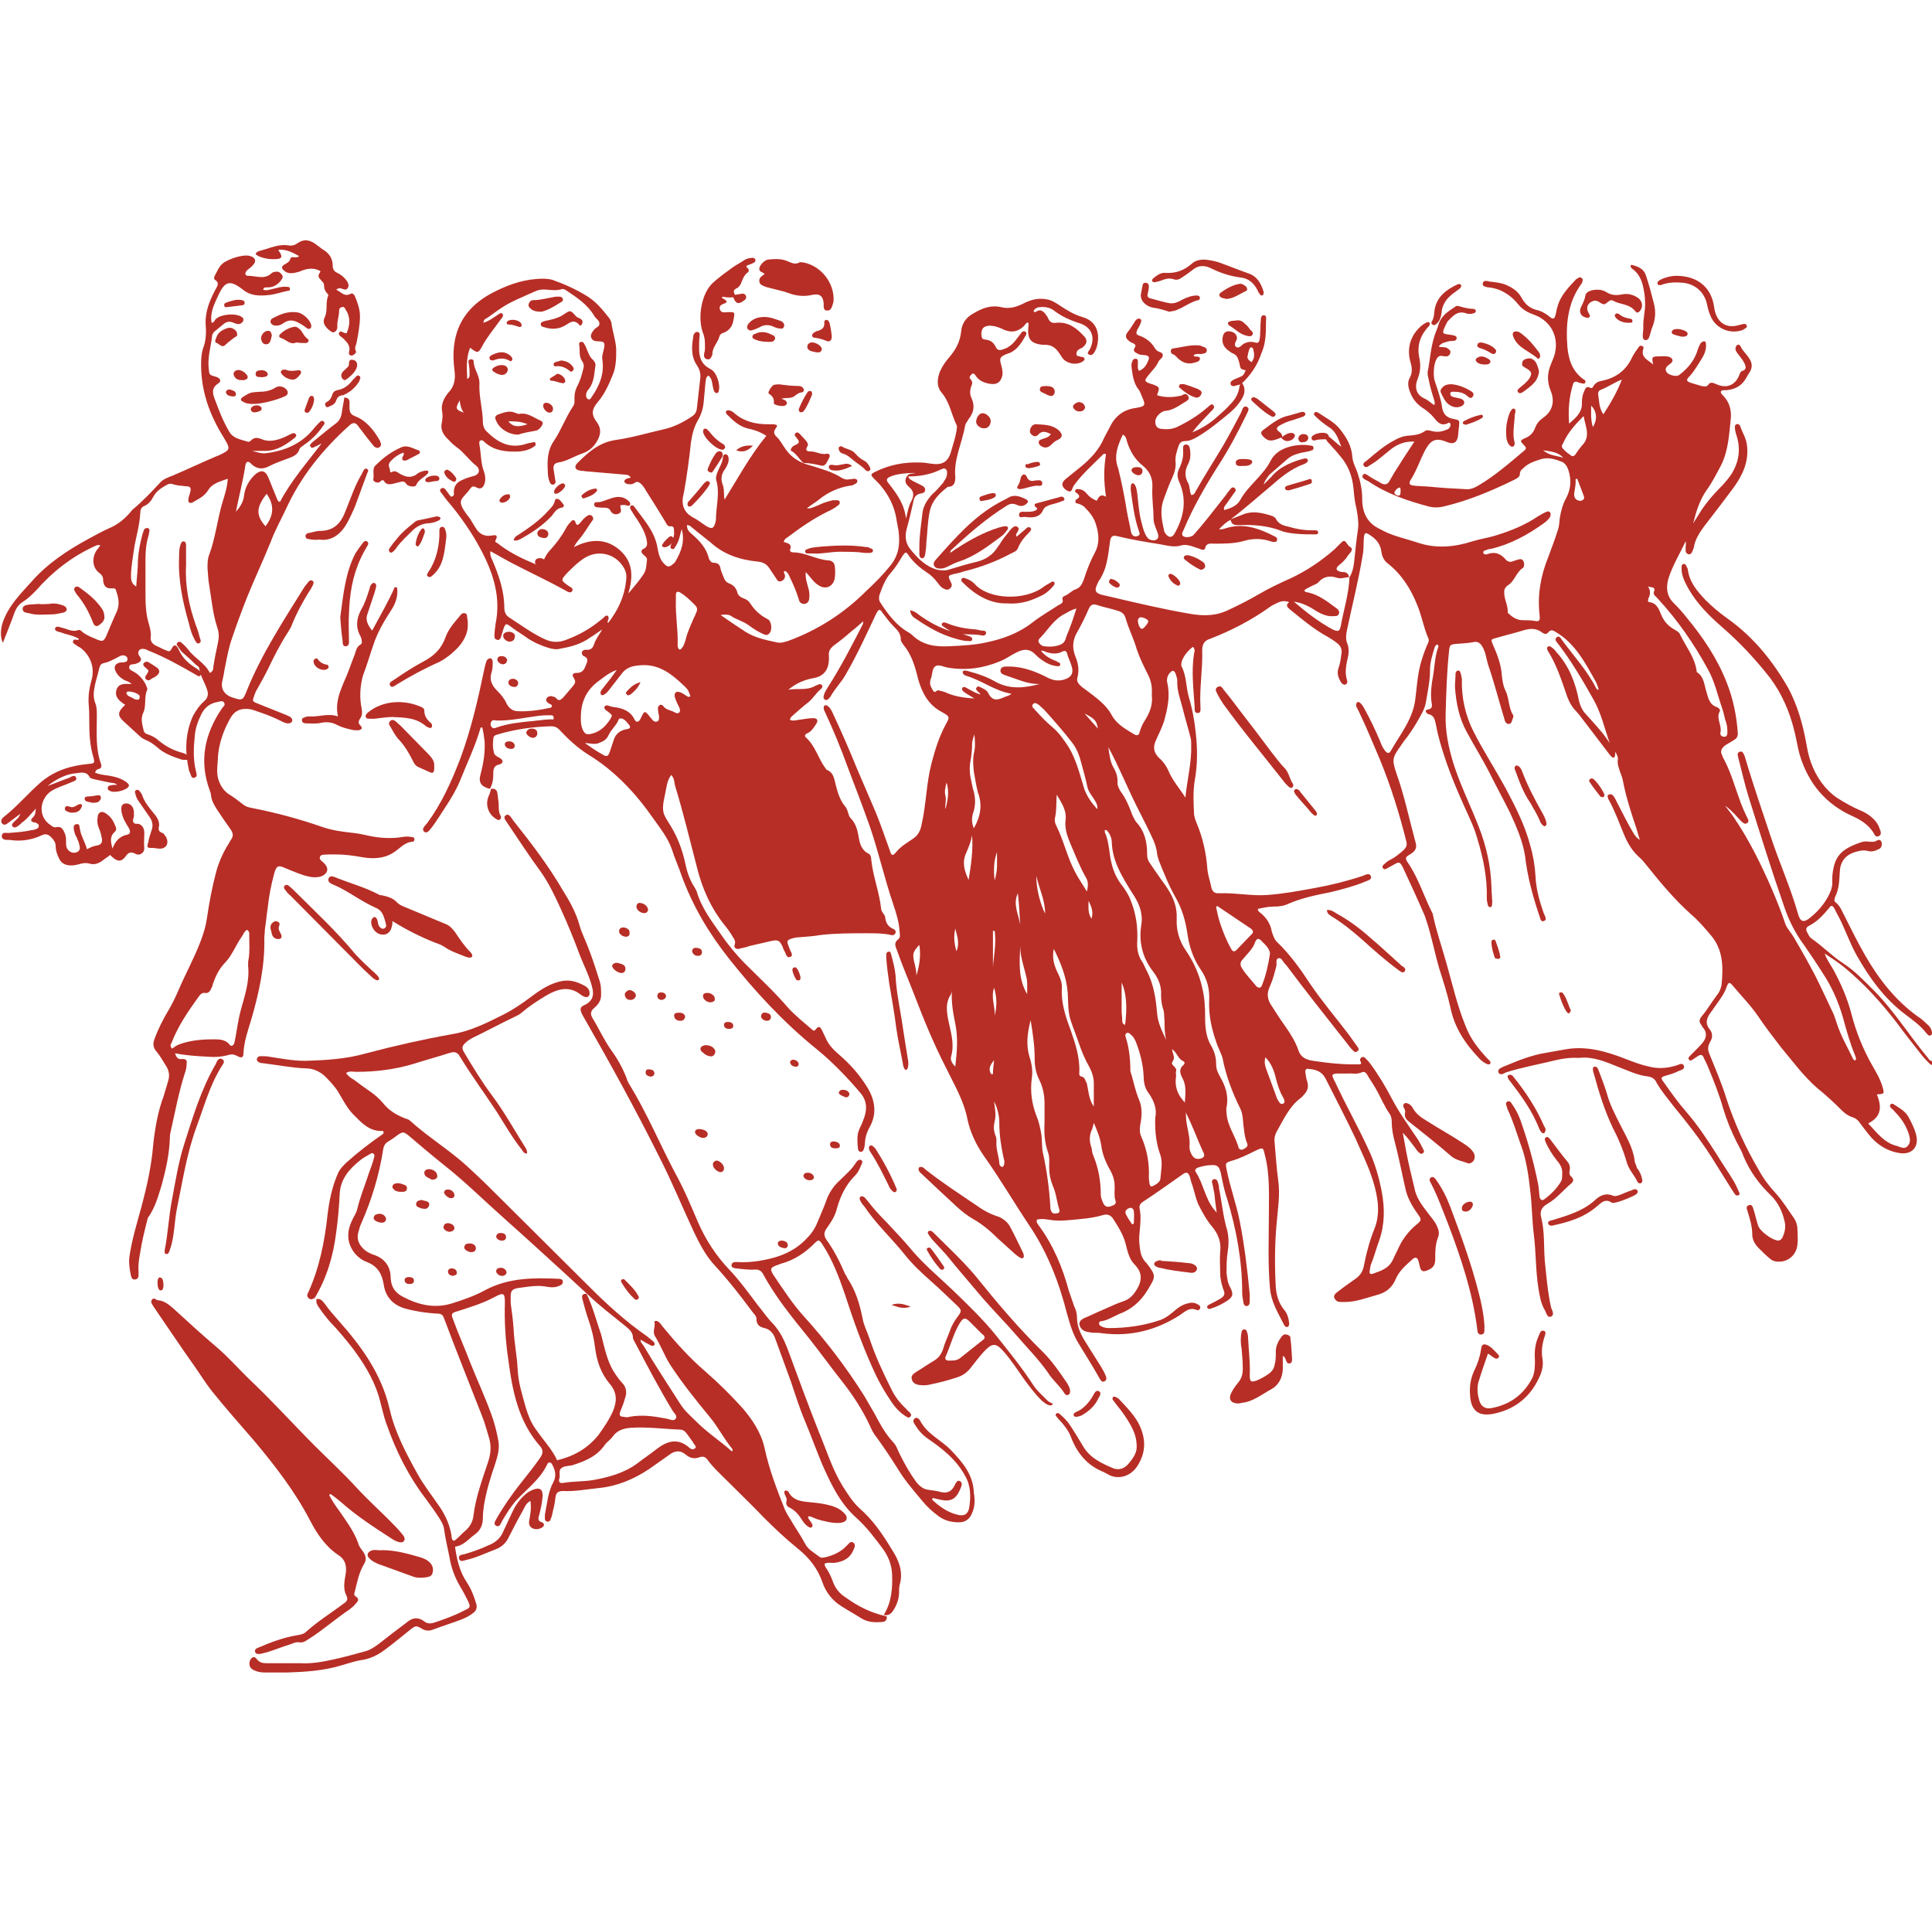 <?xml version="1.0" encoding="UTF-8"?> <svg xmlns="http://www.w3.org/2000/svg" version="1.1" id="Capa_1" x="0" y="0" viewBox="0 0 333.3 247.1" xml:space="preserve" width="250"><style>.st0{fill:#b72e26}</style><path class="st0" d="M-41.7-112.1c0 .6-.1.9-.2 1.3-.2.4-.5.6-1 .7-.5 0-.8-.3-.9-.7-.2-.4-.2-.7-.1-1.1.1-.4.3-.8.6-1.1.3-.3.4-.9 1-.8.5.1.5.7.6 1.1v.6M-44.6-130.4c-.6 0-1.5-.7-1.4-1.2 0-.3 1.2-1.2 1.5-1.2.3 0 .9.8.9 1.4.1.6-.4 1-1 1M332.6 141.3c-3.1-3.7-5.7-7.9-9.1-11.4-1.8-1.8-3.5-3.6-5.5-4.9-2-1.3-3.6-3-5.5-4.3-.3-.2-.5-.6-.7-1-.3-.5-.3-.9.3-1.2 1.4-.7 2.4-1.8 3.4-3 .2-.2.3-.5.6-.4.4.3.5.8.8 1.3 1.3 2.3 2.1 4.9 3.4 7.2 2.2 3.9 4.8 7.5 8.4 10.2 1.3 1 2.6 1.9 3.6 3.2.2.2.4.6.8.4.3-.2.2-.6.1-.9-.1-.3-.3-.6-.5-.8-.6-.5-1.1-1.1-1.8-1.5-3.9-2.8-6.8-6.5-9.2-10.7-1.2-2.1-2.3-4.3-3.4-6.5-.5-.9-.8-1.9-1.6-2.5-.4-.3-.2-.7-.1-1 .7-1.4.7-2.9.8-4.4.1-1.7 1-2.8 2.6-3.3.7-.2 1.4-.4 2.2-.2.7.2 1.3 0 1.9-.3.5-.2.6-.7.5-1.2-.2-.6-.6-.4-1-.2s-.8.1-1.2.1c-.6-.1-1.1 0-1.6.2-3.4 1.2-4.4 2.5-4.7 5.8v1.2c0 .4-.1.7-.2 1.1-.7 1.9-2 3.5-3.6 4.8-1.1.9-1.7.8-2.1-.6-1.3-4.6-3.3-9-4.8-13.6-1.3-3.9-2.6-7.7-3.8-11.6-.2-.7-.4-1.3-.6-2-.2-.4-.3-1-.9-.8-.5.2-.3.7-.2 1.1.6 2.3 1.1 4.6 1.8 6.8 2 6.4 4 12.8 6.2 19.1.8 2.3 1.9 4.4 3.3 6.3 1.1 1.6 2.2 3.2 3.2 4.8 1.6 2.4 2.7 4.9 3.5 7.6.6 2.2 1.2 4.4 2.1 6.6.1.3.3.6.1.9-.2.1-.3-.1-.4-.2-1-2.1-2.2-4.1-2.9-6.4-.2-.5-.3-1-.5-1.4-1-2.1-2-4.3-3.1-6.5-1.2-2.3-2.5-4.6-3.8-6.8-.4-.7-1.1-1.4-1.4-2.2-.7-2.1-1.5-4.1-2.4-6.2-1.8-4.1-3.8-8.2-6.3-11.9-.5-.8-1.1-1.5-1.7-2.3.6.4 1.1.9 1.6 1.4.4.4.8.9 1.2 1.3.3.2.6.6 1 .3s.2-.6 0-1c-.4-.8-.8-1.7-1.1-2.5-1-2.7-1.7-5.4-3.1-7.9 0-.1-.1-.2-.1-.3-.4-.7-.1-1.2.5-1.7l1.5-.9c.5-.3.7-.6.7-1.2-.2-3-.8-5.9-1.9-8.7-1.6-4.1-4-7.7-6.8-11.1-.7-.9-1.5-1.8-2.3-2.6-1.4-1.3-1.4-3-.9-4.5.7-2.1 1.9-4.1 2.9-6.2.1.4 0 .7 0 1.1 0 .4-.1.9.4 1.1.6.2.7-.4.9-.8 0-.1.1-.2.1-.3.2-1.4 1-2.6 1.8-3.7 1.7-2.2 3.4-4.4 5.1-6.7 1.5-2.1 2.6-4.4 2.3-7.1-.1-1.3-.8-2.3-1.2-3.5-.1-.2-.3-.4-.6-.3-.3.1-.3.3-.3.6 0 .4.1.7.2 1.1.9 2.6.5 5-1 7.2-.6.8-1.2 1.5-1.9 2.2-1.1 1.1-2.1 2.3-3 3.6l-1.5 2.4c.5-2 1.1-4 2.3-5.7 1-1.4 1.7-2.8 2.5-4.3 1.3-2.6 1.4-5.4 1.7-8.2.1-1.5-.3-2.8-1.4-3.9-.2-.2-.4-.4-.3-.7.4-.3.8-.1 1.2-.2 1.4-.2 2.4-.8 3.1-2 .1-.2.3-.5.4-.7.8-1.1.8-1.9 0-3-.4-.6-1-1.1-1.3-1.8-.1-.2-.3-.4-.5-.3-.3.1-.4.4-.4.7 0 .4.3.7.6 1.1.4.5.7.9 1 1.5.2.5.3 1-.4 1.2-.3.1-.4.3-.5.6-.7 1.9-2.2 2.5-4 1.7-.5-.2-1-.5-1.4.1-.3.4-.7.3-1.2.2-.6-.2-1.1-.3-1.7-.5-.9-.3-1-.5-.3-1.2.9-1 1.5-2.1 2.2-3.2.4-.7.7-1.5.6-2.4 0-.2-.1-.4-.3-.4-.2 0-.3.1-.5.2-.4.5-.6 1.2-.8 1.8-.6 1.6-1.7 2.8-3 3.8-.5.4-1.9 0-2.2-.5-.4-.7.1-1 .6-1.4.6-.4.6-.9-.1-1.2-.6-.2-1.2-.1-1.8-.1-1.2 0-1.3.1-1 1.4-.9-.8-2.2-1.2-1.7-2.7.1-.2 0-.4-.2-.5-.2-.1-.5 0-.6.2-.4.6-.9 1.2-1.2 1.9-1 2.1-2.7 3.4-5.1 3.9-.6.1-1.1.3-1.5.9-.1.2-.2.5-.6.3-.6-.3-.8.1-1 .6-.3.6-.4 1.3-.4 2 .1 1.7-1.1 2.6-2.2 3.6-.2-2.4 0-4.7.7-6.9.1-.3.4-.4.7-.3.2.1.4.2.6.2.3.1.7.2.8-.1.1-.3-.2-.5-.4-.6-1.9-1.4-2.5-3.4-2.7-5.5-.3-3.8 0-7.6 2.4-10.9.1-.1.2-.3.2-.5.1-.2 0-.4-.1-.5-.2-.1-.3-.2-.5-.1s-.3.2-.5.3c-1.3 1.4-2.7 2.8-3.2 4.7-.2.5-.2 1.1-.4 1.6-.1.5-.4.6-.8.3-.7-.6-1.5-1.1-2.4-1.3-1.2-.3-2-1-2.6-2.1-.6-1.1-1.5-1.7-2.6-2.2-.9-.4-2-.5-2.9-.6-.4-.1-1.1-.3-1.2.3-.1.6.6.6.9.7h.1c2.1.2 3.8 1.3 5.1 2.9.7.9 1.6 1.4 2.7 1.8 3.1 1.1 4.5 4.1 3.5 7.2l-.6 1.5c-.6 1.5-.6 2.9 0 4.4.8 1.9.3 3.6-1.3 4.7-.7.5-1.1 1-1.4 1.8-.3.8-.9 1.4-1.7 1.7-.9.4-.9.5-.2 1.2.4.4.5.6 0 1-2.5 2.1-5 4.3-7.9 6-.7.4-1.4.7-2.2.6-2-.1-3.9-.2-5.9-.4-1-.1-2-.1-3-.2-.7-.1-.9-.3-.6-.9 1.1-1.7 1.7-3.6 2.6-5.3 1-1.8 1.9-2.1 3.8-1.3 1 .4 1.6.1 1.8-.9.1-.6.1-1.2.2-1.8.1-1.1.1-1.1-.9-1.3-1.2-.2-1.8-.8-2-1.9-.2-1.5-.7-2.9-1.2-4.4-.3-.8-.3-1.7-.2-2.6.1-.6.2-1.2.6-1.7.4-.5.9-.2 1.4-.2h.1c.3 0 .6-.2.7-.6.1-.4-.2-.6-.5-.8-.4-.3-1-.1-1.5-.3.5-.7 1.1-.7 1.7-.9.3-.1.6 0 1-.1.2 0 .4-.2.4-.5 0-.2-.2-.3-.4-.4-.2 0-.4-.1-.5-.1-1.7-.2-1.7-.2-1-1.7l.3-.6c.9-.9 1.7-2 3.3-1.4.3.1.7.1 1.1 0 .2-.1.5-.1.5-.4 0-.3-.3-.4-.5-.4-.7 0-1.5-.2-2.2-.4-.3-.1-.6-.2-.8 0-1.2.8-2.4 1.5-2.9 3-.2.8-.6 1.5-.8 2.3-.6 1.9-.7 4-1.1 5.9-.1.6.2 1.4.3 2 .2 1 .5 1.9.8 2.9.1.3.2.6 0 .9-.6-.4-1.1-.9-1.6-1.1-1.6-.7-1.8-2.1-1.2-3.5.5-1.3.5-2.5.2-3.8-.3-1.7.1-3.2 1.1-4.5.2-.3.4-.5.6-.7.1-.2.3-.4.1-.6-.2-.2-.4-.1-.6 0-.2.1-.3.2-.5.3-2 1.5-2.9 3.9-2.2 6.4.3 1 .4 1.9-.1 2.8-.4.7-.3 1.5 0 2.3.4 1.2 1.1 2.1 2.1 2.8.8.5 1.5 1.1 2.1 1.8.6.8 1.3 1.5 2.4.9.1-.1.3-.1.4.1 0 .1.1.3 0 .4-.1.4-.4.6-.8.7-.7.3-1.5.4-2.3.2-.5-.1-1-.3-1.3 0-1 .7-2.1.7-3.1.8-.8.1-1.5.4-2.2.8-1.7.9-3.1 2.1-4.5 3.3-.3.3-1.1.6-.7 1.1.4.5.9-.1 1.3-.3.7-.4 1.3-.9 1.9-1.4.5-.4 1.1-.9 1.6-1.3 1.1-.8 2.4-1.3 3.9-1.2-.9 1.4-1.8 2.7-2.6 4-.6.9-1.2 1.9-1.7 2.8-.3.6-.8.7-1.4.4-.6-.4-1.3-.7-1.9-1.1-.4-.2-1-.9-1.3-.3-.3.5.5.8.9 1 3.2 2.2 6.8 3.4 10.5 4.4.8.2 1.7.2 2.5 0 4.3-1 8.3-2.7 12.2-4.6.4-.2 1-.5 1-1 0-.7.5-.9.9-1.3.7-.6 1.6-.9 2.5-1.2 1.4-.5 2.6-.1 3.9.4.6.3.9.9 1.1 1.5.5 1.6.4 3.2-.4 4.7-.6 1.1-.9 2.2-1.1 3.4-.1.7-.1 1.4-.3 2-.5 1.6-1.1 3.2-1.7 4.8-1.3 3.2-1.9 6.5-1.5 10 .1 1 0 1.2-1 1-.6-.1-1.3-.1-1.9-.1-1.1 0-1.9-.6-2.6-1.3.1-1.3-.7-2.4-.6-3.7 0-.4.3-.8.6-1 1.2-.7 1.4-2.2 2.6-3 .3-.2.3-.8.1-1.2-.3-.5-.7-.3-1.1-.2l-.9.3c-.3.1-.6 0-.9-.2-.9-1.1-1.9-1.6-3.3-1.1-.2.1-.6.1-.7-.2-.1-.4.3-.4.5-.5.3-.1.5-.2.8-.2 3.4-.8 6.3-2.4 9.1-4.4.4-.3.8-.6 1.1-1.1.1-.3.2-.5 0-.8-.2-.2-.4-.2-.6-.1-.5.2-1 .5-1.5.8-2.2 1.5-4.7 2.5-7.3 3.3-1.3.4-2.7.6-4 1-3.1 1-6.3 1.3-9.5.2-1.2-.4-2.4-.7-3.6-1.1-1-.3-1.9-.7-2.8-1.2-2.2-1-3.1-2.8-3.1-5.2 0-1.5-.3-3-.8-4.5-.3-.9-.8-1.7-.9-2.7-.1-1.9-1-3.4-2.1-4.8-1-1.3-2.5-2-3.8-2.9-.2-.1-.5-.2-.6 0-.3.3 0 .5.2.7.7.7 1.5 1.3 2.4 1.9 1.2.8 1.5 2.1 2 3.3-.7-.5-1.2-1-1.8-1.5-.2-.2-.5-.4-.7-.1-.3.3 0 .5.1.7.7.8 1.5 1.6 2.2 2.5 1.4 1.6 2.1 3.5 2.3 5.6.1 1.1.2 2.3.5 3.4.2 1.1.4 2.3.3 3.4-.3 2-.5 3.9-.7 5.9-.1.9-.3 1.8-.8 2.6-.1 2.9-1 5.6-1.5 8.4-.2 1-.5 1-1.4.6-2.4-1.3-4.6-3-6.7-4.8 1.5.2 2.8.9 4 1.7.9.5 1.8.9 2.9.8.4 0 .8 0 .9-.5.1-.4-.2-.7-.5-.9-1.5-1.1-3-2.3-4.9-2.7-.2 0-.5-.1-.6-.3.3-.4.8-.5 1.1-.7.5-.3 1.1-.4 1.4-.8.9-1 2-1.1 3.2-.7.7.2 1.3-.1 2-.1 0-.5-.3-.8-.8-.9-.3 0-.6 0-.8-.1-.6-.2-.7-.5-.2-1 .6-.5 1.2-1 1.6-1.7.2-.3.6-.6.7-1 .1-.5-.4-.5-.6-.8-.7-1-.7-1-1.5-.2l-.9.9c-2.3 2-4.8 3.7-7.6 5-1.8.8-3.7 1.7-5.4 2.7-1.7 1-3.5 1.9-5.2 2.7-2.2 1.1-4.4 1.1-6.7.7-4.7-.8-9.3-1.9-14-3-.4-.1-.9-.2-1.3-.3-1-.3-1.2-.7-.8-1.6.2-.4.3-.8.6-1.1.5-.9.9-1.8 1.1-2.8.3-1.2.4-2.4.6-3.7.1-.8.4-1.1 1.2-.9 2.5.6 4.9 1 7.4 1.4 1.2.2 2.4.6 3.7.2.6-.2 1.4 0 2 .2.5.2 1 .3 1.4.5.3.1.6.1.7-.2.2-1 1-.8 1.6-.8 1.7 0 3.5 0 5.2-.5 1.4-.4 2.8-.4 4.2 0 .2.1.4.1.7.2.3 0 .6.1.7-.3.1-.3-.1-.5-.3-.6-2.7-1.4-5.4-2.4-8.4-1.5-.4.1-.7.3-1.3.2.7-.7 1.3-1.3 2-1.6.2 1 .9.9 1.6.9 2.3-.1 4.7.1 6.9.9.9.4 1.9.5 2.9.6 1.1.1 2.2.1 3.3.1.2 0 .4-.1.4-.3 0-.3-.2-.4-.4-.4h-.7c-1.3 0-2.6-.2-3.9-.6-.9-.2-1.8-.4-2.3-1.4-.1-.2-.4-.4-.7-.5-1.6-.5-3.2-.9-4.8-.3-.8.3-1.5.6-2.3.9 2.4-1.8 4.6-3.8 6.9-5.7 1.7-1.5 3.5-3 5.7-3.8.1 0 .2-.1.4-.2s.4-.3.3-.6c-.1-.2-.3-.2-.5-.2-.3.1-.5.1-.8.2-1.9.6-3.7 1.4-5 3l-1.3 1.3c.2-.7.6-1.2 1-1.7 1-.9 2.1-1.8 3.1-2.7.7-.6 1.6-.9 2.5-1.1.6-.1 1.2-.2 1.7-.4.2 0 .3-.2.3-.4 0-.3-.2-.4-.4-.4-1.9-.4-5.7 0-7 2.6-.6 1.2-1.5 2.2-2.4 3.2-1 1.1-2.1 2.2-2.8 3.5-.6 1.1-1.7 1.5-2.8 1.8-.2-.5.2-.8.4-1.1.4-.6.8-1.1 1.2-1.7.2-.3.6-.6.2-1-.4-.3-.7.1-.9.4-.2.2-.4.5-.6.8-1 1.3-2 2.5-3 3.8-.8 1-1.7 2.1-2.6 3.1-.4.4-1.4.5-1.8.2-.4-.4 0-.8.1-1.1 1.6-3.8 3.6-7.3 5.8-10.8 1.9-2.9 3.5-5.9 5-9 .2-.5.7-1.1.1-1.4-.7-.3-.8.6-1 1-1 1.9-2 3.8-3.1 5.7-1.6 2.7-3.3 5.3-4.8 8-.1.2-.2.5-.7.5-.3-.6-.2-1.4-.5-2-.7-1.2-.6-2.3 0-3.4.4-.8.4-1.6.3-2.4-.1-.4-.1-.9-.7-.9s-.5.6-.5 1c.1 1.1-.2 2.2-.7 3.2-.4.8-.3 1.6.1 2.4 1.3 3.1.7 6-.9 8.8-.4.7-1 .7-1.5 0-.2-.2-.3-.5-.3-.7-.4-1.7-.7-3.4-.1-5.1.5-1.3.9-2.6 1.5-3.8.4-.9.7-1.8.6-2.8-.1-.9.2-1.8.5-2.7.2-.6.5-.9 1.2-.9.8 0 1.5-.4 2.2-.8 2-1.2 3.8-2.7 5.6-4.2.8-.7 1.5-1.5 2-2.4.6-1 .5-2.1-.2-2.8-.1.3-.3.7-.3 1-.2 1.1-.7 2-1.5 2.8-.7.8-1.5 1.5-2.3 2.2-1.2 1.1-2.6 2-4.3 2.7 1.1-1.5 2.2-2.5 3.2-3.6.3-.3.8-.7.4-1.1-.3-.4-.7.2-1 .4-1.6 1.4-3.4 2.5-5.3 3.4-.9.4-1.8.4-2.7.3-.7-.1-1-.5-1-1.3 0-.7.9-1.7 1.7-1.8 1.4-.1 2.5-1 3.7-1.7.3-.2.5-.4.3-.8s-.5-.5-.9-.3c-.2.1-.3.2-.5.2-1.4.3-2.7.3-4-.1.5-1.4.5-1.4-.8-1.9-.1 0-.3-.1-.4-.1-1-.4-1-.5-.4-1.3s1.4-1.5 1.8-2.4c.2-.5.8-.7.8-1.2 0-.6-.8-.5-1.1-.9l-.2-.2c-.6-1.1-1.6-1.9-2.8-2.3-.6-.2-.5-.5-.3-1 .2-.4.5-.8.6-1.2.1-.2.2-.6-.2-.7-.3-.1-.5.1-.7.3-.4.6-.8 1.3-1.2 1.8-.7.8-.6 1.3.3 1.9l.6.3c.2.1.4.3.2.6-.5.8.1.9.6 1.2.4.2.8.1 1.2.2.3 0 .7.2.6.6-.3.9-.7 1.7-1.7 2.1-.3-.4-.2-.8-.2-1.2 0-.4.1-.9-.4-.9s-.6.5-.7.9v.5c.2 1.4.3 2.7 1.2 3.9.3.3.4.8.6 1.2.7 1.6.6 1.7-1.1 2-2.2.3-3.6 1.5-4.5 3.4-.3.6-.6 1.1-.9 1.7-.9 2.1-2.3 3.6-4 5-.9.7-1.7 1.4-2.6 2.1-.9.7-.8 1.4.1 2 .5.3.8.3 1-.3.1-.4.4-.7.6-1 1.4-1.8 3.1-3.3 4.7-4.9.1-.1.2-.2.5 0-.4 2.3-.4 4.7 0 7.3-1.1-.6-1.3.2-1.6.7-.7-.3-1.2-.6-1.7-1.2-.3-.4-.7-.7-1.3-.8-.3 0-.6-.1-.7.2-.1.3.1.4.3.5.5.4.5.7 0 1-.2.1-.4.3-.2.7.5.1 1.1.3 1.5.7.9.9 1.7 1.9 2 3.1.5 1.6.6 3.2-.2 4.7s-1.4 3-1.9 4.6c-.3.8-.6 1.5-1.5 1.8-.6.2-1.1.8-1.8 1.1-.3.1-.5.3-.4.6.2.6-.3.8-.7 1-1.5 1-3.1 1.9-4.5 3-2.3 1.8-5 2.8-7.8 3.4-2.2.5-4.5.6-6.7.7-2.3.1-4.5-.2-6.3-2-.1-.1-.3-.2-.4-.3-2.2-1.2-3.7-3.2-5-5.2-.3-.4-.3-.8-.2-1.3.5-1.4 1-2.8 2-3.9.8-.9 1.4-1.9 2-2.9.5-.7.6-.8 1.1 0 .8 1.1 1.8 2 3 2.8.8.5 1.4 1.1 2 1.9.3.4.6.8 1.1 1 .4.2.8.2 1.1-.2.3-.3.2-.7 0-1-.5-1.1-.5-1.1.7-1.4.5-.1 1-.2 1.5-.4 2.9-.7 5.6-1.7 8.2-3.1.4-.2 1-.4 1.2-.9.4-1.1 1.2-2 2-2.8.2-.2.4-.5.2-.7-.3-.3-.6-.1-.8.1-.5.5-1.1.9-1.6 1.4-.2-.3-.1-.4 0-.6.2-.4.6-.8.1-1.1-.4-.3-.8.1-1.1.4l-1.2 1.5c-.4.5-.7 1.1-1.1 1.6-.8 1.3-2 2.1-3.5 2.5-1.7.4-3.4.9-5 1.4-.6.2-1.3.1-1.9 0-2.1-.6-3.4-2-4.7-3.6-.8-1-.9-2.2-.6-3.4.2-.7.4-1.5.6-2.3.2-.9.4-1.7.6-2.6.1-.6.4-1 1-1.2.4-.1 1-.1 1-.7 0-.5-.5-.7-.9-.9l-1.2-.6c-.3-.2-.7-.3-.8-.8 1.9 0 3.7-.3 5.4-1.1.3-.1.7-.4 1-.2.4.3.3.8.2 1.3-.1.4-.4.7-.6 1.1-.6.7-1.2 1.4-1.9 2-.9 1-1.6 2.1-1.7 3.5-.2 1.8-.5 3.6-.5 5.5v1.2c0 .3 0 .7.4.8.4.1.5-.3.6-.6.1-.7.2-1.4.2-2 .2-1.8.2-3.7.6-5.5.4-1.9 1.7-3.1 3.1-4.2 1.2 0 1.3-.9 1.3-1.7-.3-3.1 1.2-5.9 1.7-8.9.1-.4.4-.7.6-1.1.9-1.1 1.1-2.3.5-3.6-.3-.6-.3-1.2-.1-1.9.2-.5.4-.9-.1-1.4-.3-.3 0-.6.2-.8.3-.3.5-.1.7.2.5.8 1.3 1.2 2.3 1.4 1.1.2 1.8 0 2.2-1 .3-.8.1-1.5-.1-2.3-.3-1-.2-1.3.7-1.7.2-.1.5-.2.8-.3 1.4-.6 2.1-1.9 2.8-3.1.1-.2.1-.5-.2-.6-.2-.1-.4 0-.5.1-.3.4-.7.9-1 1.3-.6.8-1.3 1.4-2.3 1.7-.6.2-1 .1-1.2-.4-.4-.8-.9-1.2-1.8-1.3-.6 0-.7-.4-.7-1 0-.9.4-1.3 1.3-1.4 1 0 1.8.3 2.6.7 1.4.6 2.5.3 3.5-.7.2-.2.3-.6.7-.5.1.2 0 .5 0 .7-.2 2.1.4 2.9 2.5 3.1h.4c1.1 0 1.8.5 2.4 1.4l.6.9c.8 1 2.5 1.3 3.6.5.1-.1.2-.2.2-.3 0-.2-.1-.3-.3-.4-.2 0-.4 0-.5-.1-.3 0-.6-.1-.6-.4 0-.3.1-.6.3-.7.2-.2.5-.3.7-.4.8-.6 1-1.3.3-2-1.3-1.4-2.7-2.5-4.8-2.3-.7.1-1.1-.1-1.4-.8-.1-.3-.4-.6-.6-.9-.4-.4-.8-.6-1.3-.3-.2.1-.4.3-.6 0 .2-.5.7-.7 1.2-.7.8-.1 1.6.1 2.2.5 1.4 1.1 3 1.8 4.6 2.3 2.1.7 2.7 2.5 1.7 4.5-.2.3-.6.7-.1.9.4.2.7-.1.9-.4l.3-.6c.7-2 .5-4.7-2.4-5.5-1.4-.4-2.7-1.2-3.9-2-.6-.4-1.2-.8-2-1-1.4-.3-2.6-.1-3.9.5-1.3.7-2.7 1.2-4.2.8-1.8-.4-3.3.2-4.8 1.1-1.3.7-2 1.8-2.1 3.2-.2 1.7-.9 3-2 4.3-.6.7-1.2 1.5-1.6 2.4-.5 1.2-.7 2.6.2 3.7 1.4 1.6 1.7 3.7 2.6 5.6.2.3 0 .7 0 1.1-.2 1.2-.6 2.3-.9 3.4-.5 1.9-1.5 2.5-3.5 2.2-.6-.1-1.3-.2-1.9-.2-2.7-.1-5.3.4-7.7 1.6-.8.4-.9.5-.2 1.2 2.1 2 3.5 4.4 3.9 7.3.1.5.2 1.1.3 1.6.3 2.3.1 4.3-1.5 6.2-1.2 1.5-2.6 2.9-4 4.2-3.9 3.9-8.4 6.8-13.6 8.7-.7.2-1.3.4-2 .2-1.9-.4-3.7-.8-5.3-1.8-1.4-.9-2.7-1.8-4.3-2.9.8-.1 1.3-.1 1.7.1 1 .7 2.3 1 3.2 1.7.8.6 1.6 1.1 2.5 1.5.4.2.7.2 1-.1.6-.6.4-2.2-.3-2.5-1.2-.6-2.2-1.5-2.9-2.6-.3-.5-.7-.8-1.3-1-.5-.2-.9-.5-1-1-.2-.7-.6-1.2-1.3-1.5-.6-.2-.9-.6-1.1-1.2-.2-.5-.4-.9-.5-1.4-.1-.6-.4-1-1.1-1-.5 0-.7-.3-.9-.7-.4-1.8-1.6-3.1-3-4.3-.5-.4-.8-.8-.8-1.5.6 0 .8.4 1.1.6l3 2.4c2.3 2.1 5.1 3 8.2 3.3.9.1 1.5.5 1.9 1.1l1.2 1.8c.2.4.5.7 1 .4.4-.2.6-.6.5-1 0-.2-.4-.5 0-.7.5.2.7.7.9 1.2.6 1.2 1.1 2.4 1.5 3.7.1.5.4.8 1 .8.5-.1.8-.5.8-1 .1-.6 0-1.3-.2-1.9-.2-.8-.5-1.6-.4-2.6.8.8 1.3 1.7 2.1 2.2 1.2.9 2.6.4 2.9-1.1.1-.7.1-1.5 0-2.2-.1-.5-.4-.8-.9-.9-2.2-.1-4.1-1.4-6.3-1.4-.3 0-.6-.2-.5-.5.4-1-.5-1.1-1.1-1.3.1-.5.5-.7.8-.9 2.1-1.6 4.3-3.1 6.7-4.3.7-.3 1.4-.7 2-1.2.3-.3.2-.7-.2-.8h-.8c-.9.2-1.8.5-2.6.9-.6.2-1.2.6-1.9.5.7-.6 1.5-1 2.2-1.6 1.5-1.2 3.3-2 5.2-2.3.3 0 .6-.1.9-.3.2-.1.4-.2.4-.5s-.3-.4-.5-.4c-.3 0-.6.1-.9.1-.4.1-.8 0-1.2-.2-1.7-1.1-3.6-1.6-5.5-2.2-1.7-.4-3.2-1.3-4.2-2.7-.6-.8-1-1.7-1.7-2.3-.3-.3-.5-.7-.2-1.2.5-.7.5-.8-.3-.9h-1c-2.1 0-4.1-.5-5.7-1.9-.2-.2-.4-.3-.6-.4-.2-.1-.5-.2-.8 0-.2.3 0 .5.2.7 1.1 1.1 2.2 2.1 3.8 2.4 1 .2 2 .6 2.9 1.2-2.8 3.4-4.9 7.3-7.2 11-.2-.9 0-1.7-.3-2.5-.4-1-.3-1.9.4-2.8.3-.5.6-1 .6-1.7 0-.3-.1-.7-.4-.8-.4-.1-.6.2-.6.6-.1.9-.6 1.6-.9 2.4-.2.5-.4 1.1-.2 1.6.6 2.2-.1 4.5-.1 6.7 0 .2-.1.4-.1.5-.3 1-.6 1.1-1.5.6-.8-.5-1.5-1.1-2.3-1.5-1.7-.9-2.1-2.3-1.7-4 0-.1.1-.3.1-.4.5-2.9.9-5.7 1.2-8.6.2-1.3.5-2.6 1.2-3.8.6-1 .9-2.1 1-3.2l.3-3.3c.1-.4 0-.9.5-1.2.5.4.6.9.7 1.5.1.4.1.8.3 1.2.1.2.3.4.5.3.2 0 .3-.2.3-.4.3-1.1-.4-3.2-1.4-3.7-1.6-.8-2-2-2-3.6 0-.7 0-1.5.1-2.2 0-.3 0-.6-.4-.6-.3-.1-.5.2-.6.4-.1.1-.1.3-.1.4-.3 1.7-.4 3.4.6 4.9.5.7.7 1.5.6 2.3-.2 1.8-.4 3.6-.6 5.3-.1.6-.4 1-.9 1.3-1.5 1-3.1 1.8-4.9 2.2-2.7.6-5.3 1.4-8.1 1.8-2.9.4-4.8 2.1-6.7 4-.6.6-.4 1.2.5 1.3.3.1.5 0 .8.1 2.3.2 4.7.4 7 .6.3 0 .7.1.9.5-.2.1-.5.1-.7.2-.2.1-.4.2-.4.5.1.3.3.3.5.4.5.1.9.1 1.3-.2.4-.3.8-.1 1.1.2.3.3.6.7.8 1.1 1.1 1.7 2.2 3.5 3.3 5.3.2.3.4.9.8.9 1-.1.7.6.8 1.2 0 .6-.3 1.1-.4 1.6-.1.4-.5.9 0 1.1.4.2.6-.4.8-.7.5-.8.6-1.8.9-2.7.6 2.1-.1 3.9-1.1 5.6-.1.2-.3.3-.5.5-.6.5-.9.4-1.4-.1-.8-.8-1-1.8-1.2-2.9-.5-2.8-2.4-4.8-4-7-.1-.2-.4-.3-.6-.1-.2.2-.1.4 0 .6.4.6.7 1.2 1.1 1.7.7 1.1 1.3 2.1 1.6 3.3.1.6.4 1.4-.5 1.8-.5.2-.4.7 0 1 .3.3.7.5.6 1-.1.8-.1 1.7-.6 2.4-.8 1.2-1.7 2.2-2.6 3.3.8-2.8.9-5.4-1.5-7.5-2.3-2-5-2-7.9-.5.5-1 1.1-1.5 1.5-2.1.6-.8 1.1-1.7 1.7-2.5.2-.2.2-.5-.1-.8-.2-.2-.5-.2-.8 0-.3.2-.5.4-.7.6-.2.2-.4.5-.6.7-.2.2-.5.5-.7-.1-.2-.7-.6-.5-.9-.1-.3.3-.6.7-.8 1.1-.7 1.3-1.6 2.5-2.6 3.6-.6.6-1 1.3-1.3 2.1-.2.6-.6.7-1.2.5-2.4-1-4.7-2.1-6.7-3.7-.2-.1-.5-.2-.3-.5.5-1-.1-.9-.7-.8-1.1.2-2-.2-2.6-1.1-.5-.7-.9-1.6-1.5-2.3-2.2-2.9-1-2.7.5-4.8l.1-.1c.2-.2.4-.2.7-.1.8.5 1.3.3 1.6-.6.2-.7.1-1.4-.1-2-.6-1.5-.5-3.2-.8-4.7 0-.3-.1-.6.2-.7.2-.1.4 0 .5.1 1.7 1.7 3.9 1.9 6.2 1.8.9-.1 1.8-.3 2.6-.9.2-.1.2-.3.2-.5-.1-.2-.3-.3-.4-.2-.5.1-1.1.2-1.6.4-2.7.7-4.7-.5-6.5-2.3-.4-.4-.6-1-.6-1.5 0-2.2-.7-4.4-.6-6.6.1-1.5-1-2.6-1-4 0-.2-.2-.3-.4-.3-.3 0-.4.1-.5.3.2 1.3.2 1.7.2 2.1 0 .3.1.7-.4 1-.1-1.9-.2-3.7.5-5.4 1.3 1 1.4 1 2.1-.3.8-1.5 1.9-2.8 2.9-4.2.2-.3.4-.5.6-.8.1-.2.1-.4 0-.5-.1-.2-.3-.2-.5-.1l-.9.6c-.6.4-1.2.8-1.9 1 0-.5.3-.7.6-.8l2.1-1.5c2-1.4 4.2-2.2 6.4-3.2 1.4-.6 2.9.2 4.4-.3.3-.1.6.1.9.3 1.8 1.2 3.6 2.4 4.7 4.3.3.5.9.8.9 1.3.1.6-.7.7-1 1.2-.3.4-.6.8-.4 1.3.2.5.7.6 1.2.6 1 0 1.2.2 1 1.2-.1.6-.4 1.2-.3 1.9.4 2.5-.5 4.6-1.9 6.6-.1.2-.3.4-.5.3-.3-.1-.4-.4-.4-.7 0-.4.2-.8.5-1.1.9-1.2.9-2.6 1.1-3.9.1-.4-.1-.8-.4-1.1-.6-.5-.8-1.2-1.1-1.9-.1-.3-.3-.7-.5-1-.1-.2-.3-.2-.5-.2s-.3.2-.3.4c.2 1-.1 2 .5 2.9.3.4.4.9.2 1.4-.2.9-.5 1.9-.9 2.7-.4.7-.6 1.4-.6 2.2 0 .5.1 1.1-.3 1.6-1.2 1.8-2 4-3.2 5.8-1.2 1.7-1.2 3.5-1.1 5.4 0 .6.1 1.2.3 1.7.1.3.3.6.7.5.3-.1.4-.4.3-.7-.1-.6-.2-1.3-.3-1.9-.1-.6.1-1.1.8-1.2 1.4-.2 2.6-1 4-1.5 1.2-.4 2.1-1.1 2.7-2.2.6-1 .8-2.1 0-3.2-1-1.3-1-2.2.1-3.5 1.2-1.4 1.9-3 2.6-4.7.6-1.4.6-3 .6-4.5-.1-1.5-.6-2.9-.8-4.3 0-.3-.2-.7-.4-1-1.2-1.5-2.3-2.9-4-3.9-1.8-1.1-3.8-2-5.8-2.7-.3-.1-1-.2-1.6-.2-3 0-5.7.9-8.3 2.2-5.9 2.9-7.8 7.6-7 13.6.2 1.5 0 2.8-1.1 3.9-.8 1-1.3 2.1-1 3.4.1.6 0 1.2-.1 1.8-.2.9.1 1.7.7 2.4.6.6 1.1 1.2 1.8 1.7 1.3.9 2.2 2.3 3.5 3.3.6.5.6 1.4-.4 1.7-.6.2-1.2.3-1.8.6-1.1.4-1.8 1.1-1.7 2.4 0 .2.1.5-.5.6-.3-.3-.6-.8-1-1.3-.2-.2-.5-.3-.7-.1-.3.2-.2.5 0 .7L77 45c2.4 2.8 4.5 5.8 6.2 9.1 2 3.9 3.2 7.9 2.3 12.3-.1.7-.2 1.5-.2 2.2 0 .3.1.5.5.6.3.1.5-.2.6-.4.1-.3.2-.7.3-1 .5-1.6.5-1.6 1.8-.6.8.6 1.7 1.1 2.5 1.7 1.2.8 2.4 1.3 3.7 1.7.7.2 1.4.3 2 .1 1.8-.3 3.6-.8 5.1-1.9.7-.4 1.3-.9 2.1-1.4-.5.9-1.1 1.6-1.4 2.5-.2.7-.6 1.1-1.4 1-.3 0-.6.1-.7.4-.1.3.1.6.3.7.8.3.7.8.4 1.5-.3.8-.6 1.4-1.6 1.4-.7 0-.9.3-.5.9.4.6.2.9-.1 1.3-.6.7-1.1 1.3-1.7 2-.4.4-.8.8-1.3.1-.2-.2-.5-.2-.8-.3-.3 0-.7.1-.8.4-.2.3 0 .6.3.8.2.2.7.2.6.6-.1.1-.1.2-.2.2-1.9.4-3.8.7-5.7.6-.8 0-1.5-.5-1.9-1.3-.4-.9-1-1.6-1.7-2.3-.9-.9-1.3-1.9-.9-3.1.2-.6.2-1.2.2-1.8 0-.2-.1-.5-.3-.6-.3-.1-.5.1-.7.3-.2.4-.3.9-.4 1.3-1.1 5.3-2.3 10.6-4.2 15.7-1.5 3.9-3.2 7.7-5.7 11.1-.3.4-1.1 1-.5 1.5.5.4 1-.4 1.4-.9.8-1.1 1.5-2.2 2.2-3.3 1-1.5 1.9-3 2.6-4.7 1.2-3 2.6-5.9 3.5-9 0-.1.1-.1.3-.1.2.8.3 1.6.4 2.4.1 2-.2 3.8-.7 5.7-.4 1.4.1 2.1 1.6 2.5.5-.8.6-1.7.6-2.7 0-.7.1-1.3 1-1.5.8-.2.8-.8 0-1.2-.4-.2-.8-.4-.9-.9-.2-.8-.2-1.5-.1-2.3 0-.5.3-.7.8-.8 3-.9 6-1.3 9.1-1.4.6 0 1 .1 1.5.6 1.5 1.6 3.1 3.1 5 4.3 4.6 2.8 8.2 6.7 11.2 11 1.2 1.7 2.5 3.3 3.2 5.3.5 1.6 1.2 3.1 1.7 4.6 1.9 5.2 4.7 9.9 8.1 14.2 4.5 5.7 9.5 11.1 15.2 15.7 2.7 2.2 5.2 4.8 7.5 7.5 1.3 1.5 1.2 3.1.5 4.8-.2.6-.5 1.1-.7 1.6-.4 1-.3 2.1-.2 3.1 0 .3.1.7.5.7s.5-.4.6-.7c0-.2.1-.4.1-.5 0-1.1.3-2.1.8-3 1.3-2.3 1-4.6-.3-6.8-1.4-2.3-3.1-4.2-5.1-5.9-.8-.7-1.6-1.5-2.1-2.6-.2-.5-.5-1-.7-1.5-.4-.7-.6-.7-1.1-.1-.2.3-.4.2-.5.1-1.4-1.2-2.9-2.4-4.2-3.8-2.3-2.7-4.9-5.1-7.4-7.6-1.6-1.6-3-3.3-4.3-5.2-1.6-2.3-3.3-4.5-4.1-7.3l-.3-.6c-.8-1.2-1.3-2.5-1.6-3.9-.5-2.4-1.3-4.7-2.6-6.8-.5-.9-1.2-1.7-1.3-2.7-.1-1 .2-2.1.4-3.1s.3-2.1 1-3c.6.6.5 1.4.7 2 1.4 4.6 2.5 9.2 3.7 13.8.9 3.7 2.4 7.1 4.8 10.1.5.6 1 1.3 1.4 2 .2.3.5.7.4 1.1 0 .3-.3.6.1.9.3.2.6.1.9 0 .5-.1 1-.2 1.5-.4l3.9-.9c1.1-.2 1.3 0 1.8 1 .1.3.2.6.4.9.2.4.3 1.1.9.9.6-.2.2-.8 0-1.2-.1-.3-.2-.5-.3-.8-.3-.8-.2-.9.6-1.2.4-.1.8-.2 1.2-.2 1.3-.1 2.6-.2 3.8-.4 2.6-.3 5.3-.3 8-.3 1.4 0 2.8 0 4.1.3.3.1.7 0 .8-.4.1-.2-.1-.5-.3-.6-1-.4-1.4-1.1-1.5-2.1-.1-.5-.7-.9-.7-1.5-.3-2.8-1.4-5.5-1.7-8.4 0-.4-.1-.8-.4-1-1.3-.6-1.6-1.8-1.8-3.1-.2-1.1-.5-2.2-1.4-3.1-.2-.2-.3-.6-.4-.9-.1-.4-.3-.9-.6-1.2-.8-1-1.2-2.3-1.5-3.5-.3-1-.3-2.2-1.6-2.7-.1-.1-.2-.3-.3-.4-1.2-1.7-1.7-3.8-3.3-5.2-.3-.3 0-.6.3-.7.7-.3 1.1-1 1.5-1.6.4-.6.2-1-.5-1-.9 0-1.7.2-2.6.3-.5.1-1 .2-1.4 0 0-.4.2-.5.4-.7.9-.8 1.8-1.6 2.7-2.3.9-.7 1.4-1.7 2.3-2.4.2-.2.2-.4.1-.6-.2-.2-.4-.2-.6-.1-.2.1-.3.1-.5.2-1.5.9-3.2.4-4.7.7 1.3-1.1 2.7-1.7 4.3-2 1.8-.3 2.6-1.4 2.7-3.1V72c-.1-.8.2-1.3.8-1.8 1.1-.8 2.1-1.6 3.1-2.5.7-.5 1.3-1.1 2-1.7v.4c-1.9 3.7-3.8 7.4-6.1 11-.3.5-.6.9-.7 1.5-.1.2 0 .5.2.6.3.2.5 0 .7-.2l.2-.2c.8-1.5 2-2.6 2.8-4.1 1.9-3.3 3.5-6.8 5.1-10.2.5-1 .7-1 1.2-.2.6.8 1.2 1.6 1.9 2.3.6.6 1.2 1.2 1.2 2.2 0 .4.3.7.5 1 1.4 1.7 2 3.8 2.5 5.9.7 2.4 1.8 4.5 4.2 5.7 1.2.7 1.3.8.6 2-1.2 2.2-1.9 4.5-2.5 6.8-.9 3.4-.9 7-1.7 10.5-.2 1.1-.6 1.9-1.5 2.5-1 .7-2.1 1.3-2.9 2.3-.6.7-.8.7-1.1-.3-.8-2.2-1.5-4.3-2.4-6.5-1.1-2.6-2.2-5.1-3.3-7.7-1.3-3.2-2.7-6.4-4.2-9.6-.2-.4-.4-.8-.8-1.1-.2-.1-.3-.2-.5-.1s-.2.3-.2.5.1.4.2.6c1.5 3.2 2.8 6.4 4 9.7 1.3 3.4 2.6 6.8 3.8 10.2 1.5 4.4 2.5 8.9 4 13.3.5 1.5 1 3.1 1.1 4.7 0 .5.2 1-.2 1.3-.9.7-.5 1.3-.2 2.1.9 2.6 2 5.1 3 7.7 1.6 4.2 3.3 8.3 5.4 12.4 1.4 2.9 3.1 5.7 3.7 8.9.5 2.3 1.5 4.4 2.9 6.4 2.7 3.8 5.1 7.9 7.7 11.8 3.2 4.7 5.2 9.9 6.6 15.4.5 1.8 1 3.5 2 5.1 1.2 2 2.5 4 3.6 6 .2.3.4.7.8.5.5-.2.4-.7.2-1.1-.2-.5-.5-1-.8-1.5-.9-1.4-1.8-2.9-2.7-4.3-.8-1.3-1.4-2.6-1.4-4.1 0-.7-.2-1.4-.5-2-.3-.9-.6-1.7-.9-2.6-1.1-4.1-2.7-7.9-5.2-11.3-.2-.3-.5-.6-.3-1 .7-.2 1.3-.1 2 0 1.1.2 2.2.2 3.3.1 2.1-.2 4.1-.3 6.1-.9.7-.2 1.3 0 1.7.6.9 1.4 1.8 2.8 2.2 4.4.3 1.2.6 2.6 1.5 3.5 1.3 1.3 1.4 2.6.5 4.2-.6 1-1.2 1.7-2.2 2.1-1.2.4-2.3.9-3.4 1.4-1.2.5-2.4 1.1-3.6 1.6-.4.2-.8.5-.8 1 .1.5.3.9.9 1.2.4.2.9.2 1.3.3.6 0 1.2 0 1.8.1 4.8.6 9.2-.5 13.3-3.1.9-.6 1.7-1.5 3-.9.2.1.4-.1.5-.2.1-.2.1-.5-.1-.6-.5-.4-1.1-.6-1.8-.4-1.1.2-1.9.8-2.7 1.5-.7.6-1.4 1.1-2.2 1.4-2.9 1-5.9 1.4-8.9 1.4-.5 0-.9-.1-1.3-.3-.2-.1-.4-.2-.4-.5s.2-.4.5-.4c1.1-.2 2-.8 2.9-1.2 2.2-.8 3.8-2.2 5-4.2 1.4-2.3 1.5-2.4-.2-4.6l-.1-.1c-.8-.8-1-1.8-1.1-2.9-.1-.8-.1-1.6 0-2.3.1-1.4.3-2.7 0-4.1-.1-.5.1-.9.6-1.2 2.3-1.5 4.5-3.1 6.8-4.7.7-.5 1-.4 1.3.5.1.3.1.5.2.8.5 1.3.7 2.6 1.2 3.8.7 1.4 1.4 2.7 2.4 3.9 1.1 1.3 1.6 2.7 1.4 4.4-.1 1.2 0 2.4 0 3.6 0 .9.2 1.8.5 2.7.4.9.3 1.3-.6 1.8-.5.3-1.1.6-1.7.9-.2.1-.6.3-.4.6.1.3.5.2.7.1 1-.3 1.9-.8 2.7-1.3 1-.7 1.1-1.1.6-2.2-.5-.8-.6-1.7-.7-2.6 0-1.2 0-2.5.2-3.7.2-1.2.2-2.5-.1-3.7-.7-2.3-.9-4.8-1.4-7.2 0-.2 0-.5-.1-.7-.1-.4-.2-.9-.7-.9-.6.1-.4.6-.3 1l.3 1.5c.1 1 .2 2 .4 3.3-.3-.4-.4-.5-.5-.6-1.5-1.9-1.8-4.4-3.1-6.4-.3-.4.1-.7.4-.8.7-.2 1.4-.4 2.2-.4 1.1-.1 1.4.2 1.7 1.3.3 1.5.6 3.1 1.1 4.5 1.6 5.3 2.6 10.7 2.6 16.2 0 .5.1 1.1.2 1.6 0 .3.2.7.5.7.5 0 .6-.4.6-.8v-1.2c-.4-4.2-.9-8.4-1.7-12.5-.6-3.1-1.7-6-2.3-9.1-.2-1-.2-1.1.7-1.4 1.5-.4 2.9-1.1 4.3-1.8 1.3-.6 1.3-.6 1.6.7.9 3.4.7 6.9.7 10.4 0 4.2-.2 8.4.2 12.7.2 2.3 1.4 4.2 2.4 6.2.1.2.3.5.6.4.3-.1.3-.4.3-.7-.1-.8-.3-1.6-.9-2.3-.9-1.1-1.3-2.5-1.4-3.8-.2-3.5-.2-7.1.1-10.6.2-2.7.7-5.3.3-8-.3-2.1-.4-4.2-.6-6.3-.1-.7 0-1.3.3-1.9 1.2-2.1 2.2-4.4 4.2-5.9.2-.1.3-.3.5-.5.7-.7.9-1.4.6-2.4-.2-.5-.2-1-.3-1.5-.1-.5.2-.7.6-.6 1.3.1 2.3.5 2.9 1.7 1.7 3.4 3.5 6.8 5.1 10.2 1.1 2.5 2.3 4.9 3.1 7.5.8 2.7 1.3 5.5.2 8.2-.8 2-1.4 4.2-1.8 6.3-.2 1.1-.7 1.8-1.6 2.4-1 .7-2 1.4-3 2.2-.3.2-.7.6-.5 1 .2.5.6.7 1.1.7h.7c1.9 0 3.7-.7 5.5-1.2 1.6-.4 2.7-1.3 3.3-2.8.6-1.4 1.8-2.4 2.9-3.4.5-.4.8-.3 1 .3l.3 1.2c.2.6.5.7 1.1.5 1.1-.4 1.5-.9 1.5-2 0-1.3 0-2.5.5-3.8.3-.7 0-1.5-.3-2.1-.4-.8-1-1.4-1.5-2.1-1-1.3-2-2.6-2.3-4.3-.5-2.1-1-4.1-1.4-6.2l-.6-3.3c.9.9 1.5 1.8 2.2 2.7.2.3.4.6.7.8.2.2.4.2.6 0 .2-.1.2-.3.1-.5-.3-.6-.6-1.2-.9-1.7-1.6-2.4-3.3-4.7-4.6-7.2-1.1-2.1-2.3-4.1-3.7-6-.3-.4-.6-.7-.9-1-.2-.2-.4-.2-.6-.1-.3.2-.3.4-.2.7.1.2.2.3 0 .5-2.8.1-5.5-.2-8.2-.6-1.2-.2-2.1-.6-2.5-1.8-.5-1.5-1.4-2.9-2.3-4.2-.8-1.1-1.5-2.2-2.2-3.3-.8-1.1-1.1-2.2-.4-3.6.5-1.1.8-2.3 1.1-3.5.1-.5-.2-1.2.4-1.3.5-.1.7.6 1.1 1l.2.2c3.5 4.7 7.2 9.3 10.8 13.9.2.3.5.6.7.8.2.2.4.4.7.2.4-.2.3-.6.1-.8l-1.5-2.1c-2.2-2.9-4.6-5.7-6.7-8.8-1.7-2.6-3.5-5.1-5.7-7.2-.5-.5-.7-1.2-.9-1.8-.2-1.2-.8-2.2-1.7-3-.3-.3-.7-.4-.7-.9.9-.2 1.8-.4 2.7-.4.9 0 1.8-.1 2.6-.5 2.3-1 4.8-1.5 7.3-2 2-.5 4-1 5.9-1.8.4-.2 1.2-.3 1-.9-.2-.7-.9-.3-1.4-.1-2.7.9-5.5 1.6-8.3 2.1-2.7.5-5.4 1-8.2 1.2-2.7.2-5.4-.4-8.2-.3h-.3c-.6 0-.9-.3-1.1-.9-.2-1.1-.6-2.1-.7-3.2-.2-2.8-.8-5.5-1.9-8.1-.2-.4-.3-.9-.4-1.3-.1-2-.2-4 .1-5.9.5-2.7.5-5.4.2-8.1-.2-2.1-.6-4.3-1.2-6.3-.5-1.7-.4-3.6-1.2-5.2-.2-.3-.1-.7 0-1.1.4-1 1.1-1.8 1.9-2.4.4.4.3.8.2 1.1-.5 3.1-.1 6.2.1 9.3 0 .4-.1 1.1.6 1 .5 0 .4-.6.4-1-.2-3.3.4-6.5.3-9.8 0-1.1.4-1.7 1.4-2 3.6-1.4 7.1-3.2 10.3-5.5.4-.3.9-.5 1.3-.7.6-.3 1.3-.4 2-.1-.7.5-.3.9.2 1.3 2.1 1.7 4.1 3.4 6.5 4.7.5.3 1 .6 1.5 1 .7.5 1 1.2.8 2-.1.8-.2 1.6-.5 2.4-.3.9 0 1.7.5 2.5.2.2.4.4.7.3.3-.1.4-.4.3-.7-.5-1.5-.1-2.9.2-4.3.1-.6.1-1.3-.1-1.9-.4-.8-.3-1.7-.1-2.6.9-4.3 2-8.6 2.7-12.9.2-1 .1-2 .2-3 .1-.8.3-.9 1-.4 1.1.7 1.8 1.5 2 2.8.1.8.4 1.6 1.1 2.1 2.4 1.9 4 4.4 5.1 7.2.8 1.9 1.1 3.9 1.9 5.7.2.4 0 .8-.2 1.2-.6 1.4-1.1 2.9-1.4 4.4-.3 1.5-.4 3.1-.6 4.6-.3 3.6-2.6 6.3-4.3 9.3-.3.5-.6.3-.9 0-.4-.5-.7-1.1-.9-1.7-.8-1.9-1.7-3.8-2.7-5.6-.5-1-1.1-1.4-1.3-1.1-.4.6.1 1 .3 1.5 1.3 2.7 2.4 5.4 3.6 8.2 1.9 4.6 3.4 9.4 4.6 14.2.2.7 0 1.1-.5 1.6-.7.6-1.4 1.2-2.2 1.6-.4.2-.7.4-1 .7-.2.2-.6.4-.3.8.2.3.5.1.7 0 .4-.2.7-.4 1.1-.6 1-.6 1.1-.5 1.6.4 1.3 2.8 2.6 5.6 3.8 8.4l.3.9c.9 2.7 1.4 5.5 2.2 8.2.7 2.2 1.4 4.4 1.9 6.6.7 3.6 2.6 6.4 5.1 9 .3.3.7.6 1.1.8.2.1.5.2.7 0 .1-.2 0-.4-.2-.6l-.3-.3c-1.6-1.7-3-3.5-3.8-5.7-1.4-3.4-2.2-7-3.2-10.5-.8-2.9-1.8-5.7-2.4-8.6v-.1c-1.5-2.9-2.4-6-4.2-8.7-.7-1-.6-1.1.4-1.7.8-.5 1.1-1.1.8-2-1.1-4-1.9-8-3.3-11.9-.8-2.4-.7-2.7.8-4.8.1-.2.3-.4.4-.6.9-1.1 1.7-2.3 2.4-3.5.6-1.1 1.3-2.1 1.5-3.4.3-1.8.7-3.6.7-5.5 0-1.3.4-2.6.8-3.9.1-.2.2-.5.5-.5.2.2.2.4.1.5-.5 1.4-.6 3-.8 4.5-.3 1.7-.6 3.4-.3 5.2.1.5 0 .9-.6 1-.2 0-.5.1-.4.4 0 .1.2.3.4.4 1 .2 1.1.9 1.3 1.7l.3 1.5c1.1 4.5 2.8 8.7 4.7 12.9.8 1.8 1.7 3.6 2.2 5.5 1 3.3 1.7 6.7 1.6 10.2 0 .4.1.8.2 1.2.1.2.2.3.4.3s.3-.2.3-.4c0-.3.1-.6 0-1 0-.7-.1-1.4-.1-2.1-.1-3.6-.9-7.1-2.2-10.4-1.4-3.6-3.1-7-4.3-10.7-.9-2.9-1.5-5.7-1.4-8.8.1-3.6.2-7.2.6-10.9.1-.9.2-1 1.1-1.1 1-.1 2-.1 3-.3.8-.2 1.2.1 1.6.7.6 1 .7 2.1 1 3.1 1 2.9 1.8 6 2.7 9 .1.2.1.4.2.7.1.3.3.6.7.6.4 0 .5-.4.6-.7.1-.3.3-.7.1-.9-.8-1.3-.6-2.8-1.3-4.2-.4-.8-.5-1.7-.6-2.5-.1-1.9-.8-3.7-1.6-5.5-.3-.7-.3-.8.5-1 1.7-.5 3.4-.9 5-1.4 1.1-.3 2.1-.3 3 .4.4.3.8.4 1.1 0 .5-.6.9-.3 1.4 0 3.3 2 5 5.3 6.8 8.5.2.4.4.9.5 1.4-.3 0-.3-.1-.4-.2-1.5-3-3.8-5.5-5.8-8.2-.3-.4-.6-1.1-1.1-.6-.4.4.1.8.4 1.2 2.2 2.9 4.1 6.1 5.9 9.3 1.4 2.4 2 5.1 2.9 7.7.1.2.2.5.4.7-.1-.2-.2-.5-.4-.7-1.2-1.9-2.8-3.5-4.3-5.2-.5-.6-.8-1.3-1-2.1-.6-3.1-1.7-6-3.9-8.4-.2-.3-.5-.6-.8-.8-.2-.2-.5-.3-.7-.1-.2.2-.1.4 0 .6 0 .1.1.2.1.2 1.3 2.1 2.1 4.4 2.9 6.7.4 1.3.9 2.6 1.9 3.6.6.6 1.1 1.4 1.6 2 1.4 1.8 2.8 3.7 4.2 5.5.1.1.2.3.4.4.2.2.5.1.5-.2.1-.2 0-.4.1-.7.2.5.5.9.4 1.4-.1.8.2 1.4.4 2.1.2.5.4 1 .5 1.6.5 2.6 1.3 5.1 2.1 7.5.3.8.5 1.7.8 2.6-.5-.3-.7-.6-1-1-1.1-1.8-2-3.7-3-5.6-.2-.4-.4-.9-.8-1.2-.2-.1-.4-.1-.6 0-.2.1-.2.3-.1.5 0 .2.1.3.2.5 1 1.8 1.7 3.8 2.5 5.7.6 1.5 1.4 2.9 2.6 4 .5.4.9.9 1.3 1.4 2.4 3 4.8 5.9 7.7 8.5 1.3 1.1 2.4 2.4 3.5 3.7 2.1 2.5 2.1 5.5 1.8 8.5-.1.5-.3 1.1-.6 1.5-1 1.3-1.8 2.7-2.8 3.9-.5.6-.5 1-.1 1.5.1.2.2.4.4.6.6.8.5 1.6-.1 2.4-.4.5-.9 1-1.4 1.5l-.9.9c-.2.2-.3.4-.1.6.2.3.4.1.6 0l.9-.6c.4-.3.8-.3 1 .2.2.5.5 1 .7 1.5 1 2.4 2 4.9 2.7 7.4.6 2 1.4 3.9 2.3 5.7.4.8.9 1.6 1.2 2.5 1.1 2.6 2.7 4.8 4.7 6.7 1.3 1.3 2 2.8 2.4 4.6.2 1 0 1.8-.4 2.7-.2.3-.4.5-.7.5-1 0-3.2-1.6-3.5-2.6-.3-.9-.5-1.9-.8-2.8-.1-.4-.3-.9-.8-.7-.6.2-.3.7-.2 1.1.4 1.3.8 2.6.8 4 0 .9.5 1.7 1.1 2.3.6.6 1.2 1.2 1.8 1.7.7.7 1.5.7 2.3.6 1.5-.3 2.5-1.5 2.6-3 .1-.8 0-1.6 0-2.3 0-.9-.2-1.6-.7-2.3-1-1.4-1.9-2.9-3.1-4.2-1.1-1.2-2.1-2.5-2.9-4-2.3-3.9-4.2-8.1-5.6-12.4-.8-2.6-1.9-5.1-2.9-7.6-.3-.7-.3-1.3.1-2 .5-.8.5-1.6-.1-2.3-.7-.9-.5-1.7 0-2.5.4-.6.8-1.1 1.2-1.7.7-1 1.4-1.9 1.8-3.1.3-.8.5-.8 1-.2 1.5 1.8 3.1 3.4 4.4 5.3 1.2 1.8 2.6 3.6 3.9 5.3 2 2.4 3.9 5 6.3 7.1 1.5 1.2 2.9 2.5 4.3 3.9.5.5 1.1.9 1.7 1.1.7.2 1.1.6 1.5 1.2.6.8 1.2 1.6 1.9 2.4 1.3 1.4 2.9 2.3 4.7 2.6 2.3.4 3.6-1.1 2.9-3.4-.3-1-.8-2-1.3-2.9-.6-1-1.6-1.5-2.5-2.1-.2-.1-.4-.2-.6.1-.1.2 0 .4.1.5.2.2.5.4.7.7 1.1 1.1 1.9 2.3 2.4 3.8.2.7.4 1.5-.2 2.1-.5.6-1.2.2-1.8 0-2.2-.5-3.5-2.3-5-3.9 2.4-1.2 2.3-3 1.5-5 1.3-.1 1.3-.1 1-1.2-.4-1.4-1.1-2.6-1.8-3.8-1.6-2.8-2.8-5.8-3.6-8.9-.7-2.7-1.8-5.2-3.1-7.6-.5-.9-1.2-1.8-1.5-2.8 1.2.8 2.3 1.5 3.4 2.4 3.4 2.8 6.3 6 9 9.5 1.4 1.9 2.9 3.8 4.4 5.7.4.5.9 1 1.3 1.4.2.2.4.3.6.1.2-.2.2-.4.1-.6-.5.2-.8-.2-1-.5zm-91-97.4c0 .2-.1.4-.3.4-.2.1-.4-.1-.6-.2-.2-.2-.2-.4 0-.6.2-.3.4-.5.8-.6.2.3.1.7.1 1zm-47.9-10.1c.5.2.6.7.7 1.1.5 1.7 1.4 3.2 2.8 4.3 1.2 1 1.7 2.2 1.6 3.8-.1 1.7.2 3.5.2 5.2 0 .9.4 1.7.7 2.5.1.4.3.9-.2 1.2-.4.3-1.3.1-1.6-.4-.5-.7-.7-1.5-.9-2.3-.5-1.7-.6-3.4-.8-5.2-.1-.5-.1-1-.4-1.5-.1-.2-.2-.3-.4-.3s-.3.2-.3.4c0 .3-.1.6 0 1 .3 2.2.6 4.5 1.3 6.6.1.4.5.9-.2 1.1-.6.2-1-.2-1.1-.8-.2-1.2-.5-2.3-.7-3.5-.4-2.5-.9-5-1.5-7.4-.8-2-.1-3.9.8-5.8zm-40.4 8.4c-.5-.6-.4-.9.4-1.2.9-.4 2.6-.6 4.2-.6-.4.2-.9 0-1.3.4-.5.6-.6 1.3.1 1.9 1.1.9 1 1.7.4 2.8-.4.8-.5 1.6-.8 2.8-.3-2.6-1.6-4.3-3-6.1zm-74-14.3c.1.7.2 1.4.7 2.1-1.4-.5-1.5-.7-.7-2.1zm15.9 55c-1.1 0-2.2.2-3.3.3-2.1.2-4.2.4-6.2 1.1-.3.1-.6.3-.9-.1-.2-.2-.2-.5-.1-.8.2-.4.5-.4.8-.3 2.5.1 5-.5 7.4-.8.7-.1 1.5-.1 2.2-.1.2 0 .4.1.4.3.1.4-.1.5-.3.4zm8.4-17.1c-1.7 1.4-3.6 2.5-5.7 3.3-1.4.6-2.7.6-4.1-.1-2.1-1-4-2.4-6-3.7-.5-.3-.8-.9-.8-1.6 0-2.9-.9-5.5-2-8.1-.2-.5-.5-.9-.4-1.7 1.5.8 2.8 1.6 4.2 2.3 2.9 1.5 5.9 2.9 8.8 4.5.3.2.8.5 1.1.1.3-.5-.3-.7-.6-.9-1.4-1-1.4-1-.2-2.3.9-.9 1.8-1.8 2.9-2.5 2.5-1.6 5.7-.7 7 2 .3.7.3 1.3.2 2-.3 2.7-1.4 5-3.1 7.2-.2-.4.1-.5.1-.8 0-.5-.3-.6-.6-.4-.2.2-.5.5-.8.7zm4.5 18.8c-1.2.2-2 .9-2.3 2.1l-.6 1.8c-.3.8-.5.9-1.2.5-1.1-.6-2.1-1.3-3.1-2 .9 0 1.6.3 2.4 0 .7-.3 1.3-.5 1.7-1.4.4-.9 1.3-1.6 1.7-2.6.1-.3.4-.3.7-.2.4.2.7.5.9.8.6.6.5.9-.2 1zm10.1-5.9c-.3-.2-.6-.4-1-.5-.6-.2-.9.2-.8.8.2.7.5 1.3.8 1.9.1.3.2.5 0 .8-.2.2-.5.2-.8 0-.7-.4-1.5-.4-2-1.1-.1-.2-.3-.2-.5-.2-.2.1-.4.3-.4.5 0 .5.1 1 .2 1.5 0 .4 0 .8-.4.9-.4.1-.7-.2-.9-.5 0 0 0-.1-.1-.1-1.1-1.4-1.1-1.4-1.8.1-.3.6-.7.7-1 .2-.7-1.5-2-2-3.5-2.2-.4 0-.8-.2-1.2-.3-.2 0-.4 0-.5.2-.1.2 0 .4.1.5.2.2.4.3.5.4.8.6.8.6.3 1.4-.8 1.2-1.8 2.1-3.2 2.4-.8.2-1.2 0-1.5-.8-.3-.7-.3-1.3-.3-2 0-2.5.8-4.5 2.8-6.1 1.1-.8 2.1-1.7 3.4-2.1-.7 1-1.4 1.9-2.2 2.9-.2.3-.6.6-.6 1s.2.5.5.4c.4-.2.7-.5 1-.9l2.1-2.7c.7-1 1.7-1.4 3-1.5 3.5-.4 5.8 1.6 8 3.7.6.6.6.8.9 1.6-.3.3-.6 0-.9-.2zm2-14.4c-.2.4-.3.8-.5 1.1-.5 1.2-1.1 2.4-1.4 3.7-.2.7-.4 1.4-1 1.8-.4-.2-.4-.6-.4-.9.1-2.5-.4-5-.3-7.6v-1c0-.5.3-.6.7-.4 1 .6 1.8 1.4 2.6 2.2.4.4.4.7.3 1.1zm37.9 62.8c0-.8-.2-1.6-.4-2.4-.3-1.4-.2-1.7.9-2.9.3 1.9 0 3.6-.5 5.3zm72.4 16.9h2c.7-.1 1.5.2 2.4-.2.4-.2.7 0 .9.3.5.9 1.1 1.7 1.6 2.6.8 1.4 1.4 2.9 2.3 4.2.3.4.4.9.4 1.5 0 1.1.2 2.2.5 3.3.7 2.6 1.2 5.3 1.8 7.9.3 1.6 1.1 3.1 2.1 4.5.8 1.1.8 1.2-.2 2-1.3 1.1-2.3 2.4-3 3.9-.3.7-.7 1.4-1 2.1-.7 1.5-2 1.9-3.4 2.4-.5.2-.7 0-.6-.5.1-.5.1-.9.3-1.3.5-1.2.8-2.5 1.3-3.8 1-2.8 1-5.6.5-8.4-.5-2.6-1.2-5.1-2.4-7.6-1.8-3.9-3.9-7.6-5.7-11.5-.1-.1-.1-.2-.2-.4-.4-.8-.3-.9.4-1zm-33.7-78.7c.5 0 1.3.4 1.3.7 0 .3-.8 1.3-1.1 1.3-.3 0-.7-.7-.7-1.5.1-.3.2-.5.5-.5zm-9-1.4c.3-.7.7-1 1.5-.7 1.2.4 2.4.6 3.6 1 .7.2 1.1.6 1.3 1.3.5 1.8 1.4 3.5 1.9 5.3.5 1.5 1.2 2.9 1.9 4.3.6 1.1.8 2.3.7 3.6.2 1.6-.3 3-1.2 4.4-.4.6-.7 1.3-.9 2-.1.5-.4.7-.9.4-1.5-.9-3-1.7-3.9-3.3-1-1.9-2.8-3.1-4.5-4.4-.3-.2-.7-.5-1-.8-.4-.4-.6-.8-.4-1.4.3-1.3.1-2.4-.4-3.6-.5-1.3-.5-2.6.2-3.9.8-1.4 1.5-2.8 2.1-4.2zm-.9 30.5c-.7-2.3-1.3-4.7-2.6-6.8-.8-1.2-1.6-2.4-2.8-3.4-1.1-.9-2.1-2-3.1-3.1-.2-.2-.5-.5-.2-.8.3-.4.7-.1 1 .1.3.3.6.5.9.8 1.7 1.9 3.4 3.8 5 5.9.7 1 1.1 2 1.4 3.2.4 1.4.8 2.9 1.1 4.3.2.8.7 1.4 1.1 2 .3.5.7 1 .6 1.8-1.1-1.2-2-2.5-2.4-4zm1.4 22.9c-.7-1.1-.5-2.1-.5-3.1.4.9.9 1.8.5 3.1zm-3.7-13.1c.9 2.1 1.7 4.2 2.8 6.1.4.7.3 1.5.1 2.3-.7-1.2-1.5-2.3-2.1-3.5-1.3-2.5-1.9-5.3-3.2-7.9-.2-.4-.3-.9-.2-1.3.3-1.3.2-2.6.3-4 .9 1.5 1.8 2.8 1.5 4.6-.1 1.3.3 2.5.8 3.7zm-4.3 12.2c-.8-1.5-1.6-4.5-1.5-6.5.4 2.1 1.5 4.1 1.5 6.5zm6.8-34.5c1.8.9 2.1 1.3 2.3 2.6-.8-.9-1.5-1.7-2.3-2.6zm-7.5-13.2c1.3-1.4 2.3-3.1 4.1-4 .6-.3 1.1-.7 2-.9-.4 1.2-.7 2.2-1.1 3.2-.2.6-.5 1.2-.7 1.8-.2.9-.7 1.2-1.5 1.4-.7.2-1.5.2-2.2.1-.4 0-.8-.3-1-.7-.2-.4.2-.7.4-.9zm-16.5 27.4c-.2-.8 0-1.5.2-2.3.5 1.6.2 3.1-.2 4.6-.1-.8.2-1.6 0-2.3zm1.7 46.7c-.6-.6-.9-1.2-.7-1.8.6-2.2-.1-4.2-.5-6.2-.3-1.5-.5-3 .4-4.4.1-.2.2-.5.2-.8-.1 2 .2 3.9.6 5.8.5 2.4.3 4.8 0 7.4zm.2-19.9c-.4-1.4-.5-2.6-.2-3.9.3 1.2.8 2.5.2 3.9zm2.1-12.3c-.7-1.5-1.2-3-.4-4.7.4-.9.8-1.9 1-3 .2 2.7-.2 5.2-.6 7.7zm.9-8.9c-.4-1-.4-1.8-.1-2.7.4-1.2.4-2.4.1-3.6-.2-.6-.3-1.2-.4-1.7-.3-1.2-.4-2.3-.2-3.5.2-1 .3-2 .3-3 0-.6.2-1.1.4-1.7.1 1.1.2 2.2-.1 3.3-.2 1.1-.1 2.1 0 3.1.2 1.2.4 2.4.7 3.6.8 2.1.5 4.1-.7 6.2zm3 42.4c-.6-.9-.1-1.7.5-2.4-.1.8-.2 1.6-.2 2.4h-.3zm.5-14.9c.5 1.7.5 3.2.1 4.8.1-1.6-.7-3.1-.1-4.8zm.1-9.8c.3 2.3-.2 4.6-.3 6.2v-6.2h.3zm.4-13.6v2.4c0 .9-.2 1.7-.4 2.5-.2-1.6-.2-3.3.4-4.9zm1 54.3c-.5 0-.6-.4-.6-.7-.1-1.2-.6-2.4-.5-3.7 0-.4 0-.7-.2-1.1-.3-.8-.3-1.6-.1-2.4.3-1.1 0-2.3-.1-3.4.6 1.2.9 2.5.9 3.8 0 2 .3 3.9.7 5.8.2.7.3 1.2-.1 1.7zm.2-81c-1.1.5-2 .7-2.7-.7-.3-.6-.9-.8-1.5-1.1-.2-.1-.4-.1-.5.1-.2.2-.1.4.1.6l.6.6c-.7-.1-1.3-.5-1.9-.8-.2-.1-.5-.3-.7-.4-.2-.1-.5-.1-.6.1-.1.2 0 .4.2.6.5.4 1.1.7 1.9 1.2-2-.1-3.6-.4-5.1-1.1-.3-.1-.7-.2-1.1-.3-.3-.1-.6.6-.9.1-.3-.5-.7-1.1-.5-1.8v-.1c.4-.7.2-1.8.8-2.3.6-.5 1.5.1 2.3.2 3.1.5 6 .1 8.9-1.1 1-.4 1.8-1 2.8-1.5 1.3-.7 2.4-.7 3.4.4.4.4.9.8 1.4 1.1.6.4 1.3.7 2 .8.3 0 .7.2.8-.2.1-.4-.4-.4-.6-.6-1-.4-1.9-.8-2.7-1.8.4-.1.6.1.9.2.9.3 1.9.4 2.8-.1.4-.2.7-.1.8.4.2.7.5 1.3.7 1.9.5 1.4.1 2.2-1.4 2.6-.9.2-1.6.1-2.5-.3-2.1-1.1-4.4-2-6.8-2-.6 0-1.4-.1-1.5.6-.1.7.6.8 1.1 1 1.9.6 3.7 1.5 5.7 1.4-2.6.7-5.2 1-7.7-.4-1.4-.8-2.8-1.3-4.3-1.7-.3-.1-.6-.2-.9-.2-.2 0-.4 0-.4.2-.1.2.1.4.2.5.1.1.2.1.4.2 2.7.8 4.9 2.6 7.8 3.1-.5.4-.9.4-1.3.6zm2.4 33.8c.2 1.8.3 3.6.4 5.4-.3-1.8-1.3-3.5-.4-5.4zm1.6 17.4c-1.6-2.7-1.3-5.5-1.2-8.3 0 1.8.6 3.4 1 5.1.3 1 .2 2 .2 3.2zm5.2 37.8c-.5.1-.9.1-1.1-.5-.1-.2-.1-.5-.1-.7-.2-3.1-.6-6.2-1.3-9.3-.2-1.1-.1-2.3-.3-3.4-.2-1-.4-2-.8-2.9-.8-2.1-1.1-4.2-.8-6.5.2-1.2 0-2.5-.4-3.7-.6-2-.4-4 .2-6.3.4 2.4.7 4.5.7 6.7 0 1.2.2 2.4.8 3.6.6 1.2.9 2.6.9 4v3.3c-.1 1.8 0 3.5.6 5.2.3.8.2 1.7.2 2.6 0 1.1.2 2.1.6 3.1.6 1.3.7 2.7 1.1 4 .1.3.2.7-.3.8zm4.1-23.6c-.4-.1-.3-.5-.3-.8.1-2.5-.7-4.9-1.5-7.2-.9-2.4-1.7-4.8-1.5-7.4 0-.7-.2-1.3-.5-2-.7-1.4-1.3-2.8-.9-4.6 1.2 2.4 2.2 4.9 2.4 7.6.1 1.7 0 3.4.6 5 .4 1.2.9 2.4 1.3 3.6.5 1.5 1.1 2.9 1.9 4.3.4.8.7 1.7.7 2.6v4.1c-.9-1.3-.9-2.7-1.2-4-.3-.5-.3-1.1-1-1.2zm5.1 22.4c-.7.2-1 0-1.3-.6-.2-.5-.4-.9-.4-1.4 0-2.4-.4-4.6-1.3-6.8-.2-.4-.2-.9-.3-1.3-.4-1.1-.4-2.2.1-3.2.1-.3.2-.6.3-1.1.6 1.4 1.1 2.6 1.3 4 .2 1.6.9 3.1 1.7 4.5.4.8.6 1.6.6 2.5 0 .8-.1 1.6.1 2.3.3.7-.2.9-.8 1.1zm2-32.1c0-.5-.1-1.1-.1-1.6v-4.9c.8 1.7 1 4.2.6 7.3-.4-.1-.5-.4-.5-.8zm2 35.1c-.1 0-.2.1-.3.1-.3-.5-.7-1-1-1.6-.3-.5-.1-.9.3-1.1.5-.3.9-.1 1 .4.1.8 0 1.5 0 2.2zm4.6-7.9c0 .7-.7 1.1-1.3 1.4-.3.2-.5 0-.6-.4 0-.3-.1-.6-.1-1 .1-2.5-.3-4.8-1.3-7.1-.3-.6-.3-1.3-.2-2 .3-1.5.4-3-.2-4.4-.6-1.4-.9-2.9-1.3-4.3-.1-.3-.2-.5-.2-.8 0-1.9-.2-3.8-.8-5.7-.1-.2-.1-.6.2-.7.3-.1.5.1.7.3.4.3.6.7.8 1.1.8 2 1.3 4 1.4 6.1 0 1 .2 2 .8 2.8 1.1 1.5 1.5 3 1.2 4.3-.1 2.5.2 4.6.9 6.5.4 1.3.1 2.6 0 3.9zm-.6-28.6c-.2-2.4-.6-4.8-1.7-7-.3-.5-.5-1.1-.8-1.6-.8-1.1-1-2.4-.9-3.7.1-2.3-.2-4.5-1-6.6-.4-1.2-1.1-2.3-1.9-3.3-.7-1-1.2-2.1-1.5-3.3-.5-1.8-.4-3.8-1.2-5.5v-.4c.4-.1.5.3.7.5.3.5.5 1 .5 1.6.1 3.2 1.7 5.8 3.3 8.4.8 1.2 1.6 2.5 1.8 4 .1.6.1 1.2 0 1.8-.5 3 .2 5.8 2.1 8.2.9 1.2 1.4 2.5 1.3 4 0 .7.1 1.5.3 2.2.3.7.2 1.4.3 2.2 0 1.1 0 2.2.3 3.3-.8-1.6-1.5-3.1-1.6-4.8zm4.8 15.6c-1.3-1.4-1.8-2.8-1.5-4.6 0-.3-.1-.6 0-.8.2-.8-1.1-1-.6-1.7.5-.7 0-1.2-.1-2.1.9.6 1 1.7 2 2.1.2.1.2.4 0 .6-.9.7-.6 1.6-.2 2.3.7 1.3.5 2.7.4 4.2zm2.9 9.6c-.5.2-1.1.2-1.5-.3-.4-.5-.6-1.1-.6-1.7.2-1.8-.6-3.5-.6-5.3 0-.2 0-.4-.1-.7 1.2 2.3 2 4.6 3 6.8.3.5.4 1-.2 1.2zm12.8-13.8c.3 1.1.6 2.2 1.2 3.2.1.2.3.5.3.8 0 .2-.1.4-.3.4-.2.1-.4 0-.5-.1-.2-.3-.5-.7-.6-1.1-.6-1.6-1.2-3.3-1.8-4.9-.2-.6-.3-1.1-.1-1.9 1 1 1.5 2.3 1.8 3.6zm-3.6-23.4c.3-.8.7-.8 1.2-.2.6.6 1.3 1.2 1.4 2.1-.3 1.9-.7 3.8-1.4 5.5-.2.5-.6.5-1 .1-.8-1-1.7-1.9-2.4-3-.4-.6-.4-1.1.1-1.6.2-.2.4-.5.6-.7.6-.7 1.2-1.3 1.5-2.2zm-6.5-6.3c1.9 1.3 3.9 2.6 5.8 3.9.4.3.5.7.1 1-.9.9-1.7 1.8-2.6 2.7-.4.4-.7.2-.9-.2-.8-1.4-1.4-2.9-1.9-4.4-.3-.9-.5-1.8-.7-2.8 0-.1.1-.1.2-.2zm-2.9 10.9c1.2 1.7 1.6 3.5 1.5 5.4-.1 2.5.4 4.8 1.2 7.1.3 1 .8 1.8 1.1 2.8.6 3.1 1.7 6 3.1 8.8.5 1.1.4 2.3.6 3.5.1.8.2 1.6.5 2.3.3.6 0 .8-.5 1.1-.5.3-.9.1-1-.5-.6-1.9-1.9-3.6-2-5.7 0-.3-.1-.6 0-1 .4-2-.2-3.7-1.2-5.4-.4-.7-.6-1.3-.6-2.1 0-1.1-.3-2.1-.8-3-1-1.6-1.1-3.4-1.1-5.2 0-1.7-.1-3.3-.5-4.9-.5-2.3-1.5-4.5-2.8-6.4-1.2-1.7-1.7-3.6-1.6-5.6.1-2.7-1.2-4.7-2.7-6.7-.7-1-1.4-2-2-2.9-.3-.4-.4-.9-.4-1.4 0-2.1-.4-4-1.9-5.6-.3-.4-.5-.9-.7-1.3-.5-1.4-1.1-2.8-2-4-.3-.5-.6-1.1-.5-1.7 0-.8-.2-1.5-.6-2.2-.7-1.1-.8-2.4-1-3.7 1.8 3.3 3.2 6.8 4.9 10.2 1 2 2 3.9 2.9 5.9.3.7.5 1.4.6 2.1 0 .4.2.9.3 1.3.9 2.3 1.8 4.5 3 6.6 1 1.8 1.6 3.8 1.9 5.8.3 2.3 1 4.5 2.3 6.4zm-3-44.7c.4 1.6.9 3.2 1.3 4.8.1.4.1.8.1 1.2.1 3.1-.7 6-1 9.1-1-1.6-2.3-3-3-4.8-.4-.8-.9-1.5-1.6-2.1-.8-.8-1-1.7-.6-2.7.5-1.2 1.1-2.3 1.5-3.5.6-2.2 1.1-4.3.6-6.6-.2-.7 0-1.3.4-1.8.5-.5.7-.5 1 .1.1.4.3.8.3 1.2-.1 1.8.6 3.4 1 5.1zm62.1-44.8c1.4.2 2.6.3 3.5 1.3-1.1-.4-2.3-.3-3.5-1.3zm6.8 8.6c-.3.2-.6.1-.9 0-.5-.3-.6-.8-.5-1.3.1-.8.3-1.5.2-2.3.1 0 .2-.1.3-.1.4 1 .7 1.9 1.1 2.9.1.3.2.6-.2.8zm-.1-9.4c-.4.5-.8 1-1.1 1.5-.3.4-.6.4-.9.1-.3-.2-.6-.4-.9-.7-.7-.7-.7-.7-.2-1.6.8-1.7 2-3 3.4-4.4.3 1.8 1.3 3.5-.3 5.1zm1.9-3.2c-.4-1.3-.3-2.4-.3-3.7 1 1 1.1 2.4.3 3.7zm1.8-2.2c-.8-1.2-.7-2.4-.9-3.5 0-.3.1-.6.4-.7 1.3-.5 2.4-1.3 3.7-1.8-.8 2.1-1.9 4-3.2 6zm19.6 50.5c-1.3-.4-1.5-1.6-1.8-2.6-.4-1.2-.4-2.6-1.6-3.4-.1 0-.1-.2-.1-.2-.3-2.4-1.9-4.3-2.9-6.4-.2-.4-.5-.5-.8-.7-1.1-.6-1.9-1.4-2.4-2.6-.4-.9-.7-2-2-2.2-.4 0-.3-.4-.2-.7.3-.6.4-1.3-.1-2 .7.2 1.4 0 1 1-.1.5.5.8.8 1.2 3.3 3.6 6.1 7.6 8.5 12 1.2 2.1 1.7 4.5 2.5 6.8.3.8.4 1.7.7 2.5.2.6.2 1.2.2 1.8 0 .3-.2.7-.6.6-.4 0-.7-.3-.6-.7.3-1.2-.7-2.3-.2-3.5.3-.4 0-.7-.4-.9zM27.9 163.2c.7-2.6 1.3-5.2 1.4-8 0-.3 0-.6.1-1 .8-3.5 1.4-6.9 2.5-10.3.2-.5.3-1.1.3-1.6.1-.5-.1-.9-.8-.8-.7.1-1-.3-1.2-1 2 .4 3.9.5 5.8.6 1.2.1 2.3 0 3.4-.3.6-.2 1-.1 1.6.2.7.4 1 .2 1-.5.1-2.1.8-4 1.4-6 1.3-4.5 2.3-9.1 2.2-13.8 0-.5.1-1.1.1-1.6.2-1.3.3-2.5.5-3.8.2-2 .6-3.9 1.1-5.8.4-1.4.7-1.5 2-.9 1.3.5 2.5 1.1 3.9 1.4.7.2 1.5.2 2.2 0 1.2-.5 1.4-1.4.5-2.3-.3-.3-.9-.6-.7-1.1.2-.5.9-.3 1.4-.4h1.2c1.6 0 3.2.2 4.8.5 1.8.3 3.6.2 5.1-.7 1.2-.7 2-1.9 3.5-2 .2 0 .3-.2.3-.4 0-.3-.2-.4-.5-.4-.6-.1-1.1-.1-1.6 0-1.9.3-3.8.2-5.7-.2-.9-.2-1.8-.4-2.7-.5-1.8-.2-3.5-.4-5.3-1-4-1.4-8.1-2.5-12.2-3.3-.5-.1-1-.2-1.4-.5-.9-.7-1.8-1.4-2.8-2-.9-.7-1.4-1.6-1.7-2.7-.3-1.3 0-2.5 0-3.7.2-2.4 1-4.6 2.2-6.7.6-1 1.4-1.5 2.6-1.5.6 0 1.1.1 1.6.3 1.5.5 2.9 1 4.3 1.7.4.2.9.5 1.4.5.3 0 .6-.1.7-.4.1-.3-.1-.5-.3-.7l-.6-.3c-1.7-.7-3.3-1.3-5-2-1-.4-1-.4-.6-1.5.2-.6.5-1.1.8-1.6.5-.9 1-1.8 1.5-2.8 1-2.1 2.1-4.3 3.4-6.3.3-.5.6-.9.8-1.5.8-2 1.8-3.8 2.9-5.6.3-.4.5-.8.7-1.2.1-.3.2-.5-.1-.7-.3-.2-.5 0-.7.2-.2.3-.5.6-.7.9-3.6 5.8-7.3 11.4-9.9 17.8-.7 1.8-.8 1.8-2.6 1.2-1.4-.5-2-1.6-1.6-3 .2-.8.3-1.7.5-2.6.3-1.5.6-3.1 1.1-4.5.8-2.4 1.7-4.8 2.6-7.1 1.3-3.2 2.8-6.4 4.1-9.6.7-1.9 1.7-3.7 2.6-5.6 2.6-5.7 6.4-10.4 11.1-14.6.5-.4.9-.4 1.3.1.5.7 1.1 1.4 1.6 2.1l1.2 1.5c.2.2.6.4.9.2.4-.2.4-.6.2-1 0-.1-.1-.2-.2-.4-1-1.7-2.3-3.3-4.2-4-.7-.3-.9-.7-.9-1.4v-1c0-.5-.3-.8-.9-.8-.1.8-.3 1.6-.4 2.4-.1.9-.4 1.6-1.1 2.1-1.2.9-2.4 1.9-3.5 2.8-.3.2-.6.5-.8.7-.1.1-.2.3 0 .5.1.2.3.2.5.1.4-.2.9-.4 1.4-.7-2.6 3.4-5.3 6.5-7.2 10.1-.4-.1-.4-.3-.5-.5-.5-1.2-1-2.5-1.5-3.7-.5-1.2-1.2-1.4-2.2-.6-1.1 1-1.8 2.2-2 3.7-.1 1.1-.7 2-1.4 2.8.5-2.6 1.2-5.2 1.6-7.8.1-.9.5-1.1 1.1-.4 1 .9 2 .9 3.1.3 1-.5 2.1-.9 3.2-1.3.8-.3 1.7-.6 2-1.7.1-.2.5-.4.7-.6.4-.3.9-.6 1.3-1 .8-.7 1.5-1.5 2.1-2.4.2-.2.3-.5 0-.7-.3-.2-.5 0-.7.2-.4.4-.7.7-1 1.1-2.1 2.6-5 3.8-8.2 4.2-.8.1-1.6-.2-2.4-.4h2.2c2.1 0 3.7-1.1 5.2-2.3.2-.2.3-.4.1-.6-.2-.2-.4-.2-.6-.1-.5.2-1 .5-1.5.7-1.2.5-2.5.8-3.7.3-.7-.3-1.3-.4-1.9.2-.2.2-.4.3-.6.2-1.2-.4-2.5-.5-3.2-1.8-1-1.7-1.7-3.5-2.4-5.4-.4-1-.7-2 .5-2.8.7-.4.4-1-.4-1.2-1.1-.3-1.1-.3-1.2-1.5-.2-1.9.4-3.7.6-5.6 0-.2.2-.4.3-.6.6-.5 1.1-.9 1.7-1.4.5-.4 1-.5 1.7-.2.5.2 1 .4 1.4 0 .4-.3.4-.8 0-1-1-.7-3.5-.5-4.4.3-.3.2-.3.7-.8.7-.3-1.8.5-3.3 1.2-4.8 1.1-2.4 2-2.6 4.1-1 1.4 1.2 3 1.2 4.7 1 1-.1 2.1-.5 3.1-.7.2 0 .5 0 .4-.4 0-.3-.3-.3-.5-.3-.9-.1-1.7.2-2.6.4-.5.1-.9.3-1.5.1.1-.5.5-.4.8-.4.9 0 1.6-.4 2.2-1.1.2-.3.5-.6.3-1-.3-.4-.6-.7-1.1-.6-.3 0-.6.1-.8.3-1.2 1.1-2.6.4-4 .4-.5 0-.6-.4-.3-.8s.8-.6 1.1-1c.7-.7.5-1.3-.4-1.6-.3-.1-.6-.1-.9-.1-1.2.1-2.4.5-3.5 1.1-1 .6-1.3 1.6-1.8 2.5-.1.2-.1.5.1.6.9.6.3 1.2 0 1.8-1 1.9-1.8 3.9-1.6 6.2.1 1.3 0 2.7-.5 3.9-.2.7-.3 1.5-.3 2.3-.1 4.8 1.4 9 3.9 13 1.2 2 1.2 2.1-.9 3.1-.1 0-.2.1-.3.1-2.6 1.1-5.1 2.3-7.7 3.4-.8.3-1.6.6-2.1 1.2-1.5 1.6-3 3.2-4.7 4.6l-.1.1c-1.1 1.4-2.4 2.5-4.1 3.2-1.1.5-2.2 1.1-3.3 1.7-3.7 2-7.2 4.3-10 7.5-1.9 2.1-3.9 4.1-4.9 6.9-.4 1.2-.5 2.6 0 3.6.7-1.8 1.4-3.5 2-5.2.3-.8.7-1.4 1.5-1.9s1.5-1.2 2.2-1.9c2.8-3.2 6.1-5.8 10-7.6.3-.1.6-.4 1.1-.2-.2.3-.4.6-.6.8-.9 1.3-.8 3.1.5 4 .5.4.6.7.6 1.3.1 1 .6 1.4 1.6 1.3.3 0 .5 0 .6.3.4 1.2.7 2.3.2 3.6-.7 1.5-1.3 3-1.9 4.4-.4.8-.6.9-1.4.6-.9-.4-1.8-.7-2.6-1.3-.2-.2-.5-.5-.8-.4-1 .4-1.9-.2-2.8-.4-.4-.1-1-.4-1.2.1-.1.5.6.6 1 .7 1 .4 2.1.5 3.1 1.1-.1.3-.2.2-.3.2-.3-.1-.6-.1-.7.2-.1.3.2.5.4.6.3.2.5.4.8.5 1.8 1.3 2.6 3.5 2 5.6-.4 1.4-.6 2.8-.5 4.2.1 1 .1 2 .1 3 0 2.1.1 4.1.7 6.1.3 1.1.2 1.1-.9 1.2-3 .3-5.7 1.1-8.1 3.1-2.2 1.9-4.1 4.2-6.4 6-.4.3-.7.8-.3 1.2.4.4.8 0 1.1-.2.7-.5 1.3-1 2-1.5-.2.7-.7 1-1.1 1.4-.2.2-.5.5-.2.8.3.3.6.1.9-.1.3-.2.5-.4.7-.6.9-.6 1.5-1.5 2.4-2.4-.1.7-.1 1.1-.5 1.5-.6.5-.3.8.3.9.1 0 .2 0 .3.1.2.1.4.2.4.5s-.2.4-.4.5c-.3.1-.5.2-.8.2-1.3.3-2.7.4-4.1.5-.4 0-1-.2-1.1.5 0 .6.5.7 1 .7h.4c1.9.3 3.8 0 5.5-.8.6-.3 1.1-.2 1.6.3.4.4.8.9.8 1.5 0 .7.2 1.4.5 2 .4 1 1.1 1.4 2.2 1.4.5 0 .9-.1 1.3-.2.6-.2 1.2-.3 1.9-.1.7.2 1.4 0 2-.4.5-.4 1-.7 1.5-1.1 1.2 1.2 1.9 1.3 2.7.2.5-.7.9-.8 1.7-.4.7.4 1.5-.2 1.5-.9-.1-.9 0-1.8 0-2.7 0-.6-.2-1.2-.8-1.5-.4-.2-.9.1-1.1-.4-.2-.4.2-.8.1-1.2v-.6c-.1-.9-.6-1.4-1.4-1.4-.7.1-.9.5-.7 1.6.2 1 .7 1.8 1.2 2.6.3.5.4 1.1-.3 1.2-1.3.3-2 1.1-2.5 2.4-.3-1.2-.5-2.1.4-2.9.3-.2.3-.7.1-1-.3-.8-.7-1.5-1.4-2-.4-.3-.8-.6-1.3-.3-.4.3-.3.7-.4 1.1 0 .5 0 .9.2 1.4.2.5.4 1 .5 1.6.3 1 0 1.5-1 1.6-.5.1-.9.3-1.5.6-.3-1.2-1-2.2-1.2-3.4-.1-.4 0-1.1-.7-.9-.5.1-.4.7-.3 1.2.1.4.2.7.4 1 .2.5.4.9.5 1.4.1.4.2.9-.4 1.2-.6.3-1.4 0-1.7-.6-.2-.3-.2-.7-.2-1.1 0-.5 0-1-.2-1.5-.3-.7-.6-1.3-1.5-1.1-.4.1-.6-.1-.9-.3-2.5-1.6-1.8-4.7 0-5.9 1.1-.7 2.3-1 3.4-1.5.4-.2 1.2-.3.9-.9-.2-.5-.8-.1-1.2.1-1.2.4-2.3.9-3.7 1.4 1.6-1.3 3.4-2.1 4.9-2.2.9-.1 1.8-.4 2.4.7.1.2.4.2.6.3.9.2 1.9.4 2.8.6.4.1.9 0 1.3.4-.5 0-.8 0-1.1.1-.2 0-.5.1-.5.4-.1.3.2.5.5.6.7.3 2.5-.1 3-.7.3-.3.1-.5-.2-.8-.9-.7-2-1-3.2-1.2-.8-.1-1.6-.2-2.3-.5.1-.3.2-.5.5-.6.6-.1.7-.5.5-1-.9-2.5-.7-5.1-.7-7.6 0-1 .1-1.9-.3-2.9-.4-1.1-.2-2.1 0-3.1.2-.9.5-1.8.7-2.7.1-.5.3-.9.8-1 1-.2 1.8-.7 2.6-1.1.3-.2.7-.3 1-.2.3.1.5.3.5.6 0 .2-.1.5-.4.5-.3.1-.6.1-.9.1-.8.2-1.1.7-.8 1.4.3.7.8 1.2 1.5 1.6.4.2.9.3 1.3.7-1.1 0-2.2-.2-2.6 1-.4 1.3.6 2 1.5 2.6-1.4 1.3-1.4 1.9 0 3.1.8.7 1.6 1.5 2.4 2.2.3.3.6.5 1 .7.8.3 1.5.8 2.1 1.3 1.2 1.1 2.6 1.6 4.1 2.1.3.1.6.1.9.1.2 0 .4-.1.4-.3.1-.2 0-.4-.2-.5-.3-.3-.7-.4-1.1-.5-1.4-.4-2.7-1.1-3.9-2.1-.4-.4-1-.7-1.5-.9-.4-.1-.9-.3-1-.7-.2-1-.6-2-.1-3.1.6-1.2.1-2.7.7-4 .1-.2-.2-.7-.3-1-.5-.9-1.2-1.7-2.2-2.2-.3-.2-.7-.3-.6-.8.1-.4.5-.4.8-.4.4-.1.8-.2 1.1-.5.3-.4 0-.7-.2-1-.2-.3-.2-.6 0-.9.3-.3.6-.3 1-.2.2 0 .3.1.5.2 2.8 1.1 5.5 2.6 8.1 4.1.2.1.3.2.5.3.2.1.4.1.5-.1.1-.2.1-.3 0-.5-.2-.4-.6-.6-.9-.8-1.3-.8-2.3-1.8-2.9-3.2-.1-.2-.2-.3-.3-.5-.3-.2-.5-.2-.7.1-.5.9-.5.9-1.4.5-.5-.2-1-.5-1.5-.7-.6-.3-1-.8-.9-1.5.1-.7-.1-1.5-.3-2.2-.6-1.9-.6-3.8-.6-5.7v-5.5c0-1.3.1-2.7.5-4 .1-.3.1-.6.2-.9 0-.2-.1-.5-.4-.5-.2 0-.4.1-.5.2-.1.2-.2.5-.3.8-.4 1.5-.7 2.9-.8 4.5 0 1.5-.2 3-.3 4.6-.8-.5-.9-1.1-.9-1.8 0-1.5.3-3 .5-4.5.3-2.1 1-4.2 1.1-6.4 0-.6.2-1 .7-1.2.7-.3 1.2-.9 1.5-1.5.5-1 1.4-1.6 2.3-2.1.3-.2.7-.3 1-.2.8.3 1.6.3 2.4.4.8 0 .9.3.7 1.1-.1.4-.3.8-.3 1.2-.1.5.3.7.7.5 1-.6 2-1 2.7-2.1.7-1.2 2-1.5 3.4-2-.1 1.5-.5 2.7-.9 4-.9 3-1.2 6.1-2.3 9.1-.3.7-.3 1.5-.3 2.3.1 1 .1 2 .3 3 .4 2.4.6 4.9 1.4 7.3.3.9.3 1.7.1 2.6-.3 1.4-.6 2.8-.8 4.2 0 .3 0 .7-.6 1-.8-1.7-2.6-2.5-3.7-4-.4-.5-.8-.9-1.3-1.3-.1-.1-.4-.1-.5 0-.2.1-.3.4-.1.6.2.3.5.7.7 1 .8.7 1.6 1.4 2.3 2.1.3.3.8.5.8.9.2 1.3.9 2.3 1.3 3.5.3.8.2 1.5-.5 2.1-.8.7-1.4 1.6-1.9 2.5-1.4 3.1-1.4 6.2-.7 9.4.1.3.3.7.4 1 .1.3.4.4.7.2.2-.1.3-.3.2-.6 0-.2-.1-.4-.1-.5-.5-2-.4-4-.2-6 .1-1.3.5-2.5 1.1-3.7.6-1.3 1.6-2 2.9-2.2.4-.1.9-.3 1.1.2.2.4-.2.6-.4.9-3 4.4-4 9.1-2.1 14.2.1.3.2.5.2.8.1.9.5 1.6 1 2.4.8 1.2 1.6 2.4 2.4 3.5.4.6.5 1.1.1 1.7-.3.4-.5.9-.8 1.3-.8 1.4-1.4 2.8-1.8 4.3-.7 2.6-1.2 5.3-1.6 8-.2 1.4-.6 2.7-1.1 4-1.1 2.9-2.6 5.6-3.8 8.4-.5 1.2-1.1 2.4-1.8 3.6-.9 1.5-1.7 3.1-2.3 4.7-.3.8-.4 1.5.3 2.3.6.7 1.1 1.6 1.6 2.4.6.9.7 1.8.4 2.7-.2.8-.5 1.6-.7 2.4-1.1 2.9-1.6 5.9-1.9 8.9-.3 3.5-1.1 7-2 10.4-.8 2.9-1.7 5.8-2.1 8.8-.1 1.1.1 2.1.3 3.1.1.4.3.7.8.6.4-.1.5-.4.5-.7v-.7c-.1-1.1.1-2.2.3-3.3.3-2 .8-3.9 1.3-5.9 1.3-1.8 1.8-3.8 2.4-5.7zM46 44c1.4 2 1.2 3.8-.2 5.6-1.7-1.9-1.6-3.3.2-5.6zM24.1 78.9v.1c0 .3-.1.6-.5.5-.2 0-.5-.1-.6-.2-.4-.3-1-.3-1.2-.9 0-.2.2-.3.4-.3.7 0 1.8.4 1.9.8zm5.6 60.8c-.4-.4-.3-.7-.1-1 1.1-2.9 2.9-5.5 4.7-8 .3-.4.6-.7 1.1-.6.6.1.9-.4 1.1-.9.1-.2.2-.4.2-.6.5-1.4 1.1-2.7 2.2-3.8 1.2-1.3 1.8-3 2.8-4.4.3-.4.4-.9.9-1.2.5.3.4.7.4 1 0 1.3.1 2.7-.1 4-.1.4-.1.8-.1 1.2.3 2.7-.6 5.2-1.3 7.8-.4 1.5-.6 3.1-.9 4.7-.1.3-.1.6-.2.9-.2.4-.5.6-.8.2-.8-1-2-.9-3.1-.9-1.8 0-3.7.2-5.4.8-.6.2-1 .5-1.4.8zM59.3 27.1z"></path><path class="st0" d="M145.8 234.3c-1.1-.7-1.8-1.7-2.2-2.9-.3-.8-.7-1.6-1.2-2.3-.1-.2-.2-.4-.1-.6.5-.2 1.1-.1 1.6-.1 1.6-.2 2.8-.8 3.4-2.4.2-.4.3-.8-.1-1.1-.4-.3-.7.1-.9.3l-.6.6c-.9.8-2 1.3-3.2 1.6-.4.1-.9.2-1.2-.1-.9-.7-1.9-1.2-2.4-2.2-.6-1.1-1.3-2.2-2-3.3-.5-.9-1.1-1.7-1.5-2.6-1.4-3.5-2.7-6.9-3.5-10.6-.6-2.7-2.1-4.9-3.8-6.9-2-2.2-4.1-4.3-6.4-6.3-2.8-2.4-5.2-5.1-7.5-7.9-.2-.3-.4-.6-.8-.8-.2-.1-.6 0-.5.2.2.8-.4 1.6.1 2.4 1 1.6 1.6 3.3 2.6 4.9 2.1 3.2 4.5 6.2 6.9 9.1 1.4 1.7 2.4 3.7 3.8 5.4.1.1.1.2 0 .5-2-1.8-4.2-3.2-6.1-5.1-1-1-2.1-1.9-2.9-3.2-2.1-3.3-4.3-6.6-6.3-10-.2-.3-.5-.5-.5-1 .7.4 1.2.7 1.8 1 .2.1.5.1.6-.1.1-.2 0-.4-.2-.6-.4-.3-.7-.6-1.1-.9-3.6-2.5-6.8-5.4-9.9-8.5-5.7-5.7-11.4-11.3-17.1-17-1.3-1.3-2.7-2.6-4.1-3.9-3.1-2.8-6.7-5-9.8-7.8-.2-.2-.6-.3-.9-.4-1.5-.6-2.8-1.4-3.8-2.7-.6-.7-1.3-1.3-2-1.8-1-.7-2-1.4-2.9-2.1-.5-.3-1-.6-1.4-1.2.6-.4 1.2-.2 1.8-.2 3.3 0 6.5-.4 9.6-1.3 2.2-.7 4.4-1.3 6.6-2 .7-.2 1.2-.1 1.6.6 2 3.3 4.3 6.4 6.4 9.6 1.4 2.2 2.7 4.5 4.3 6.5.2.3.4.7.9.7.1-.4-.1-.8-.3-1.1-1.9-3-3.6-6.1-5.7-8.9-1.8-2.4-3.3-4.9-4.8-7.4-.5-.8-.4-1.2.3-1.8.3-.3.7-.5 1-.7 2.5-1.2 4.9-2.5 7.4-3.7.4-.2.9-.4 1.3-.8 1.3-1.1 2.7-2 4.2-2.9 1.9-1.1 3.9-1.7 5.9-.1.1.1.3.2.5.3.6.3 1.1 0 1-.7 0-.4-.3-.8-.6-1-1.2-.7-2.5-1.2-3.9-1-2.1.3-3.9 1.5-5.5 2.7-1.6 1.2-3.2 2.3-5 3.2-2.8 1.4-5.6 2.8-8.7 3.3-5 .9-9.9 2-14.8 3.3-3.5 1-7 1.2-10.6 1.3-2.1 0-4.1-.4-6.1-.7-.5-.1-1.1-.1-1.6-.1-.3 0-.5.2-.6.5 0 .3.2.5.5.6.2.1.4.1.5.1 2.5.3 4.9.8 7.4.9 1.3 0 2.5.5 3.5 1.5.9.9 1.8 1.9 2.4 3 .7 1.2 1.4 2.5 2.4 3.5 1.4 1.4 2.7 2.9 5 2.8.1 0 .1.1.2.2 0 .1-.1.2-.1.3-2.2 1.5-4.4 3.2-6.4 5-.5.5-1 1-1.3 1.6-1.1 2.4-1.6 4.9-1.9 7.4-.5 4.6-1.4 9.1-3.3 13.3-.2.3-.3.7 0 1 .4.4.7.2 1.1 0 2.1-3.5 3.2-7.3 3.7-11.3.3-2.2.5-4.4.6-6.6.1-2.6 1.7-4.4 3.6-5.9.5-.4 1.1-.7 1.6-1 .2-.1.4-.3.6-.1.3.2.2.5.1.8-.2.8-.5 1.6-.8 2.4-.7 2.2-1.6 4.3-2.1 6.5-.2.7-.6 1.2-.9 1.9-.9 1.9-.9 3.8.5 5.6.6.7 1.3 1.2 2.1 1.5 1.8.7 2.6 2 2.9 3.9.3 2.1 1.6 3.5 3.6 4.1 1.8.5 3.7.8 5.6.9.7 0 1 .2 1.2.8 2.1 5.6 4.3 11.1 6.5 16.7.5 1.2.8 2.4 1.2 3.7.5 1.5.4 2.9-.1 4.4-1 3-2.1 6-2.5 9.1-.1 1.2-.7 2.2-1.6 2.9-.6.5-1.1 1.2-1.8 1.6-.4-.2-.4-.6-.4-.9-.3-1.8-1-3.4-2-4.9-1.3-1.9-2.8-3.8-3.9-5.8-2-3.6-3.9-7.2-4.8-11.2-1.4-6-4.8-10.7-8.8-15.2-.8-.9-1.6-1.8-2.3-2.8-.4-.5-.8-1.1-1.5-.9-.1.6.1 1 .4 1.4.6.9 1.3 1.8 2 2.6 1.3 1.3 2.5 2.8 3.7 4.3 1.9 2.5 3.6 5.2 4.6 8.3.5 1.7.8 3.4 1.4 5 1.6 4.6 3.8 9 6.8 12.9.8 1.1 1.6 2.2 2.3 3.3.3.5.7 1.1.8 1.8.2 1.6.6 3.2.9 4.7.3 1.9.9 3.6 1.9 5.3.5.8.9 1.6 1.3 2.4.5 1.1.5 1.2-.6 1.7-1.7.9-3.4 1.5-5.2 2.1-.6.2-1.2.2-1.7-.2-1.2-.9-2.2-.6-3.2.3-1.6 1.2-3.2 2.4-4.7 3.6-.8.6-1.6 1.1-2.5 1.3-1.8.5-3.6 1-5.5 1.4-1.8.4-3.6.7-5.5.6H46c-.7 0-1.2-.1-1.7-.7-.4-.6-.9-.4-1.2.3-.2.7 0 1.3.7 1.6.6.3 1.2.4 1.9.4h3.9c3.1-.1 6.2-.3 9.2-1.2 1.1-.3 2.2-.7 3.3-.9 1.7-.2 3.1-.9 4.4-1.9 1.5-1.1 2.9-2.3 4.3-3.4.9-.7 1-.7 1.9-.2.6.4 1.3.5 2 .2 1.6-.6 3.2-1.1 4.8-1.7.8-.3 1.6-.7 2.3-1.3.4-.4.5-.8.4-1.3-.4-1.4-.9-2.7-1.7-3.9-1.2-1.8-1.7-3.9-2-6.1 1.5-.2 2.3-1.3 3.4-2.1 1-.7 1.4-1.7 1.4-2.8 0-.8.1-1.6.2-2.3.4-2.4 1.1-4.7 1.9-7 .4-1.3.8-2.5.6-3.9-.3-1.7-.7-3.3-1.3-4.9-1.1-3-2.4-5.8-3.6-8.8-.9-2.4-2-4.8-2.9-7.3-.4-1-.4-1.2.7-1.5 2.2-.7 4.5-1.4 6.5-2.5 1.5-.8 1.7-.6 1.7 1-.1 3.3.1 6.6.6 9.9.7 5.3 1.7 10.6 5.5 14.9.5.6.5 1.1.1 1.8-1.1 1.6-2.3 3.1-3.5 4.6-1.5 1.9-2.9 3.9-4.1 6-.2.4-.7 1-.1 1.3.6.3.8-.4 1-.8.7-1.2 1.4-2.3 2.3-3.4 1.9-2.1 4.3-3.8 5.5-6.4.2-.5.7-.4.9.1.5.9.7 1.9.2 2.9-1 1.8-1.1 3.8-1.5 5.7v.7c0 .3.2.4.4.5.2 0 .4-.1.5-.2.1-.2.2-.5.3-.8.2-1 .5-1.9.6-3 .1-1 .4-1.3 1.4-1.3 2 .1 4-.3 6-.5 3.2-.3 6.1-1.5 8.8-3.3 1.1-.8 2.3-1.6 3.4-2.4 1-.8 2-.9 3 0 .6.5 1.4.7 2.2.4.8-.3 1.2 0 1.6.6.9 1.2 2 2.2 3 3.2 2.2 2.2 4.4 4.3 6.5 6.5 1.9 1.9 3.8 3.7 5.9 5.4 2 1.6 3.5 3.5 4.3 5.9.6 1.7 1.7 3.1 3.3 4.1 1.1.7 2.2 1.3 3.3 2 1.1.7 2.2.8 3.5.7.6 0 1-.2 1-.9l-.1-.1c-2.8-.6-5-1.8-7.1-3.3zm-53.4-29c-.8-1.1-1.3-2.4-1.7-3.7-.6-2.2-1.3-4.3-1.4-6.6-.1-2.3-.6-4.6-.7-7-.1-1.5-.3-2.9-.5-4.4v-1.1c0-1 .2-1.3 1.2-1.5 1.7-.2 3.4-.6 5.2-.2.7.1 1.4.1 2-.2.3-.1.6-.3.6-.7 0-.4-.4-.5-.7-.5-4.3-.2-8.6-.2-12.6 1.9-1.8 1-3.8 1.7-5.7 2.3-3.1 1-5.9.3-8.6-1.1-1.3-.7-2-1.6-2.1-3.2 0-2.1-1.1-3.5-3.1-4.1-.5-.2-.9-.4-1.3-.7-1.1-.9-1.6-2-1.1-3.4.1-.4.2-.8.4-1.2 1.8-4.1 3.1-8.3 3.8-12.8.1-.7.4-1.1.9-1.4.5-.3 1.1-.7 1.6-1.1.9-.6 1-.6 1.9.1 2 1.7 4 3.4 6 5 3.7 2.9 7 6.2 10.5 9.3 3.6 3.2 7.1 6.4 10.6 9.6l3.9 3.6c2 1.9 4.1 3.5 6.2 5.2.7.6 1.5 1.1 1.5 2.2 0 .2.2.5.3.7 2.1 4 4.2 8 6.5 11.8.3.5 1 1 .5 1.5-.3.4-1 0-1.6-.1-2.1-.4-4.2-.7-6.3-.3-.3.1-.6.1-1 0-.7 0-.8-.3-.6-.9.3-.7.6-1.5.8-2.2.4-1.1.3-2-.6-2.9-.4-.4-.7-.9-1-1.3-1.2-1.7-1.7-3.7-2.2-5.7l-.3-1.2c-.8-2.3-1.4-4.7-2.5-7-.8-.1-.9.4-.7 1 .3 1.1.6 2.3 1 3.4.6 1.7 1 3.4 1.2 5.2.3 2.1 1 4.1 2.4 5.8 1.3 1.5 1.4 2.9.7 4.7-.7 1.6-1.6 2.9-2.6 4.3-1.9 2.3-4.2 3.6-7.1 4.3-.7-1.7-2.4-3.5-3.7-5.4zm27.4 3.4c-.3.2-.5.1-.8-.1-2.1-1.9-4-1.2-5.9.3-1 .8-2.1 1.5-3.1 2.3-2.3 1.7-4.9 2.4-7.6 2.9-1.7.3-3.5.2-5.2.5-.6.1-.9-.1-.7-.8.2-.5-.2-1.3.3-1.7.4-.4 1.1-.4 1.7-.5h.1c2.2-.7 4.3-1.5 5.7-3.5.4-.6 1-.9 1.4-1.5.8-1.1 1.9-1.4 3.1-1.5 2.8-.2 5.6.2 8.4.3.5 0 .9.2 1.2.6.5.7 1 1.3 1.4 2 .2.2.4.5 0 .7z"></path><path class="st0" d="M53.5 221.1c1.2 2.3 2.6 4.4 4.8 5.9 1.3.8 1.6 2 1.3 3.5-.2 1.1-.4 2.4.1 3.4.4.8.2 1.1-.4 1.5-2.1 1.6-4.4 3-6.4 4.8-.5.5-1.1.6-1.8.7-2.3.4-4.4 1.2-6.5 2.1-.3.1-.7.3-.6.7.1.5.6.4.9.4l1.2-.3c1.3-.4 2.5-.9 3.8-1.3.6-.2 1.1-.5 1.7-.4.7.1 1.1-.2 1.7-.6 2.4-1.5 4.5-3.4 6.9-5 .4-.3.8-.6 1.1-1 .4-.4.8-.8.1-1.3-.4-.2-.3-.5-.2-.8.4-1.6.7-3.3 1.6-4.8.5-.8.3-1.5-.2-2.2-.3-.4-.7-.9-.8-1.4-.8-2.2-2.2-4-3.5-5.9-.6-.8-1.1-1.6-1.5-2.4l.2-.2c.6.4 1.2.9 1.7 1.3 2.8 2.5 5.9 4.5 9 6.5.3.2.7.4 1.1.5.3.1.7.1.9-.2.2-.3.1-.6-.1-.9-.4-.5-.9-1.1-1.4-1.6-2.2-2.3-4.6-4.4-6.7-6.7-2.3-2.5-4.8-4.8-7.2-7.2-3.7-3.7-7.2-7.6-11-11.2-2-1.9-3.8-4-5.9-5.8-2.5-2.1-5-4.4-7.4-6.6-.8-.7-1.6-1.4-2.7-1.5-.4 0-.7-.6-1.1-.1-.3.5.1.8.3 1.2.1.2.3.4.4.6 2.2 3.2 4.4 6.5 6.6 9.6 1 1.4 1.9 2.9 3 4.3 2.4 3 4.9 5.8 7.4 8.7 3.6 4.3 7 8.7 9.6 13.7zM148.3 219c-1.2-1.1-2-2.4-2.9-3.8-1.8-2.9-2.8-6.2-4.1-9.3-1.9-4.8-3.7-9.7-5.5-14.6-.6-1.5-1.3-2.9-2.4-4.1-1-1-1.8-2.2-2.7-3.3-1.6-2.1-3.1-4.2-4.9-6.1-2.3-2.4-4.1-5.2-5.4-8.2-1.2-2.8-2.4-5.7-3.9-8.4-2.7-5.1-4.9-10.4-7.9-15.3-.2-.3-.4-.7-.5-1.1-.7-1.8-1.6-3.4-2.7-4.9-1.2-1.7-2.1-3.7-3.2-5.5-.4-.7-.3-1.2.3-1.7.7-.6 1.2-1.3 1.2-2.2 0-.8 0-1.6-.2-2.3-.6-1.9-1.2-3.8-1.9-5.6-.5-1.4-1.2-2.7-1.6-4.1-.6-2.2-1.7-4.2-2.9-6.1-2.5-4.3-5.5-8.2-8.6-12.1-.3-.4-.7-1.3-1.3-.8-.5.4.2 1 .4 1.4 1.9 2.8 3.7 5.6 5.7 8.3 1.4 2 2.4 4.1 3.4 6.3 1.2 2.6 2.3 5.3 3.3 8 .7 1.8 1.6 3.5 2.1 5.4.5 1.7.1 2.7-1.5 3.4-.4.2-.5.5-.4.9.1.3.2.6.4.9 4.6 8 9 16 13.1 24.2 2.2 4.3 4 8.7 6 13 1 2.1 2.1 4.2 3.7 5.9 2.3 2.5 4.4 5.2 6.4 7.9.3.4.7.7.7 1.2 0 1 .5 1.4 1.4 1.6.9.2 1.5.9 1.8 1.7.9 2.5 1.8 4.9 2.7 7.4.8 2.3 1.5 4.7 2.5 7 1 2.4 1.9 4.9 2.9 7.3 1.5 3.4 3.1 6.8 5.9 9.3 1.8 1.6 3.3 3.6 4.7 5.5.9 1.3 1.4 2.6 1.5 4.2.1 2.5-.1 4.9-1.4 7l.1.1c.7.1 1.1-.2 1.5-.8.6-.9.9-1.8 1-2.8 0-.5 0-1.1.1-1.6.7-2.3-.2-4.4-1.4-6.2-1.5-2.5-3.2-5-5.5-7z"></path><path class="st0" d="M164.1 209c-1.7-1.8-4.2-2.8-5.4-5.2-.2-.3-.6-.6-.9-.3-.4.3-.2.7 0 1 .6 1 1.3 1.8 2.3 2.5 2.5 1.7 4.9 3.6 6.4 6.4 1 1.7 1 3.6.7 5.5-.2 1.1-.9 1.5-2 1.2-1.7-.4-3.1-1.4-4.4-2.6 0-.1.1-.2.1-.3.4.1.9.2 1.3.3 1.8.4 2.7-.1 3.4-1.7.2-.5.6-1.2 0-1.5-.5-.3-.8.5-1 .9-.5.9-1.2 1.2-2.2 1-.7-.2-1.4-.3-2.2-.4-.9-.1-1.5-.6-2.1-1.3-1.1-1.5-2-3.1-2.8-4.7-.4-.7-.6-1.6-1.2-2.2-1.4-1.5-2.3-3.2-3.2-4.9-.6-1-1.2-2.1-1.8-3.1-3.1-4.9-6.5-9.4-10.4-13.7-2-2.2-3.6-4.7-5.3-7.2-.6-1-.5-1.2.5-1.6.3-.1.5-.2.8-.3 2.3-.6 4.2-1.9 5.8-3.5.7-.7.8-.7 1.4.2 1.7 2.6 2.8 5.5 3.8 8.4 1.4 4.3 2.9 8.6 4.8 12.8.9 2.1 2.1 4.2 3.4 6.1.7 1 1.5 1.8 2.5 2.4.3.2.5.2.7-.1.2-.2 0-.4-.1-.6-.2-.2-.5-.4-.7-.7-1.1-1-2-2.2-2.6-3.5-1.4-2.8-2.7-5.6-3.7-8.6-.4-1.2-1-2.3-1.2-3.5-.5-2.5-1.2-4.8-2.6-6.9-.1-.2-.2-.5-.4-.7-.9-2.1-1.9-4.1-3.2-5.9-.5-.7-.5-1.3 0-2 .8-1.1 1.5-2.2 1.8-3.5.6-2.1 1.5-4 3.1-5.6.6-.6.9-1.4 1.2-2.1.1-.2.1-.5-.2-.6-.2-.1-.4 0-.5.1l-.3.3c-.7 1.2-1.8 2.1-2.8 3.1-1 .9-1.7 1.9-2.2 3.1-.5 1.4-1.1 2.8-1.7 4.2-.4 1-1 1.9-1.8 2.7-2.2 2.4-5.1 3.4-8.2 3.9-1.3.2-2.6.3-4 .2-.4 0-.8.1-.8.6 0 .4.4.4.7.5 1.1.1 2.3.3 3.4.2.6 0 1 .2 1.3.7 2.2 4.1 5.1 7.6 8 11.2 1.9 2.4 3.7 4.9 5.6 7.3 1.9 2.4 3.6 5 4.9 7.8.3.7.6 1.3 1.1 1.9 1.3 1.8 2.5 3.6 3.7 5.5 1.2 2 2.7 3.7 4.2 5.5.8 1 1.8 1.9 2.9 2.7 1 .7 2.1 1 3.4 1 1.2 0 1.9-.6 2.3-1.6.5-1.1.5-2.3.3-3.5-.1-3.1-1.9-5.2-3.9-7.3z"></path><path class="st0" d="M180.6 200.3c-.8-.8-1.7-1.6-2.3-2.5-2-3.1-4.3-5.9-6.6-8.8-2.3-2.8-4.9-5.3-7.5-7.8-2.2-2.1-4.6-4.1-6.6-6.4-1.5-1.8-3-3.4-4.6-5.1-1.2-1.2-2.3-2.4-3.3-3.7-.2-.2-.3-.4-.5-.6-.2-.2-.5-.3-.7-.2-.3.2-.2.5-.1.7.2.4.4.7.7 1 2 3 4.6 5.4 6.8 8.1 1.4 1.8 3 3.3 4.7 4.8 1.6 1.4 3.1 2.9 4.6 4.3.7.7.7.9.1 1.7-.6.8-1.1 1.6-1.4 2.5-.4 1.1-.9 2.1-1.2 3.2-.3.9-.8 1.6-1.7 2.1-1 .6-2 1.3-3 1.9-.4.3-.9.6-.7 1.2.1.6.6.9 1.2 1 .7.1 1.4.1 2.1-.1 1.5-.3 3-.7 4.5-1.2 1-.3 1.8-.9 2.4-1.7.7-.9 1.4-1.8 2.2-2.7 1.5-1.6 2.1-1.6 3.5 0 1.3 1.5 2.4 3.2 3.6 4.9.9 1.2 1.8 2.4 2.9 3.5.4.3.8.7 1.3.8.3.1.6 0 .6-.3-.4-.1-.7-.3-1-.6zM169.5 190c-1.3 1-2.6 2.1-3.9 3.1-.4.3-.9.4-1.4.4h-.7c-.3-.1-.5-.2-.4-.6.9-2 1.4-4.1 2.5-5.9.6-.9.9-1 1.7-.2l2.1 2.1c.6.4.6.8.1 1.1zM44.8 3.1c1 .4 2.1.5 3.1.4.7-.1.8-.4.4-1.1-.1-.2-.3-.2-.2-.5 1.3-.1 2.4.5 3.5 1.1-.5.5-1.2-.1-1.5.4-.1.6-.6.8-1.1 1.1-.5.3-.4.7 0 1 .5.5 1.2.5 1.8.4.4-.1.9-.2 1.3-.4 1.1-.4 2.1-.5 3.2.1-.5.9-.5.9.2 1.7.2.2.4.4.4.7 0 .6.2 1.1.6 1.5.1.1.2.3.1.4-.5 1.2 0 2.5-.6 3.7-.4.8 0 1.5.7 2.1.3.2.6.6 1 .4.4-.2.5-.6.5-.9-.1-.9.3-1.8.3-2.7 0-.4.1-.6.5-.7.3-.1.5.1.6.4.9 1.3.8 2.7.2 4.1-.5.1-1-.6-1.3-.1-.2.5.4.7.7 1l.2.2c.6.6 1.1 1.2.8 2.2-.1.4.3.7.7.5.3-.2.6-.4.5-.7-.3-.5 0-1 .1-1.4.3-1.5.6-3.1.6-4.6 0-1.2-.4-2.3-.8-3.3-.1-.3-.4-.8-.8-.6-1.1.6-1.6-.3-2.5-.7.4-.3.6-.3.9-.2.4.1.8.4 1.1-.1.3-.5 0-1-.3-1.4-.4-.5-.9-.9-1.5-1.2-.5-.2-.8-.6-.8-1.2 0-1.3-.6-2.2-1.8-2.9L54.4.9c-1-.7-2-.9-3.1-.1-.4.3-.8.4-1.3.4-1.9-.4-3.5.5-5.2.9-.3.1-.6.2-.7.6.2.1.4.3.7.4zM298 65.5c-1.4-1-2.6-2-3.8-3.2-1.4-1.5-2.7-3-3-5.1 0-.3-.2-.5-.3-.8-.1-.2-.2-.3-.4-.3-.3 0-.4.2-.4.5v.4c0 1.2.6 2.3 1.2 3.4 1.5 2.6 3.6 4.7 5.8 6.6 3.1 2.7 5.8 5.6 8.3 8.8 2 2.7 3.3 5.7 4.1 8.9.4 1.5.6 3 1 4.4 1.5 4.9 4.5 8.5 9.3 10.6 1.3.6 2.5 1.4 3.3 2.6.3.4.4 1.1 1.1.7.5-.3.2-.9 0-1.4-.1-.4-.4-.8-.7-1.2-.7-.8-1.6-1.4-2.6-1.8-1.4-.6-2.6-1.3-3.9-2.1-2.2-1.5-3.7-3.7-4.6-6.2-.4-1.1-.6-2.2-.8-3.3-.6-3.3-1.5-6.5-3.1-9.5-2.7-4.7-6-8.8-10.5-12zM67.6 118.6c.1-.3.1-.5.1-.9 2.4 1.5 4.8 2.7 7.3 3.7.6.2 1.1.4 1.6.7 1.1.8 2.4 1.2 3.6 1.7.3.1.5.2.8.2.4 0 .6-.2.4-.6-.1-.2-.2-.3-.3-.4-1-1-1.8-2.2-2.6-3.4-.4-.5-.8-1-1.4-1.3l-7.2-3c-.5-.2-1-.4-1.4-.8-.6-.7-1.5-1-2.4-1.2-.3-.1-.5 0-.8-.2-2.3-1.2-4.8-1.9-7.1-2.8-.5-.2-1.2-.6-1.5 0-.3.7.5 1 1 1.2 2.5 1.1 4.6 2.8 7.1 3.9 1.3.5 1.5 1.8 1.8 2.9.1.3-.1.6-.4.7-.3.1-.5-.1-.7-.3-.3-.3-.3-.8-.4-1.2-.1-.2-.2-.4-.4-.5-.3 0-.5.2-.6.5-.3.9.5 2.3 1.6 2.5.9.2 1.7-.3 1.9-1.4zM64.4 70.1c.7-2.2 1.9-4.2 3.2-6.2.7-1.1 1.1-2.4.9-3.7 0 0-.2-.1-.4-.1-1.1 2.5-2.5 4.9-3.9 7.5-.8-1-1.2-1.9-.8-2.9l1.2-3.6c.1-.3.2-.7.3-1.1 0-.2 0-.5-.3-.6-.3-.1-.4.1-.6.3-.1.2-.2.3-.2.5-.4 1.3-.8 2.6-1.5 3.8-.8 1.5-1 3-.1 4.6.1.2.2.5.2.8.1.2 0 .5-.2.6-.7.4-.8 1.1-1 1.7-.6 1.5-1.1 3.1-1.8 4.6-.8 1.9-1.6 3.8-1.1 6.1-1.7-.6-3.2.1-4.8 0-.3 0-.6 0-.8.1-.3.1-.7.2-.6.6 0 .4.4.5.7.5.9 0 1.8.1 2.6-.1 1-.2 1.9-.1 2.8.4.8.4 1.6.6 2.5.8.4.1.7.1 1.1.1.6-.1.8-.4.4-.8s-.4-.7-.1-1.2c.4-.5.4-1.1.3-1.7-.4-1.9-.3-3.8.2-5.7.7-1.8 1.2-3.6 1.8-5.3zM299 162.4c-.9-1.5-1.9-2.9-2.8-4.4-1.6-2.5-3.3-5.1-5.3-7.4-1.4-1.6-2.6-3.3-3.8-5-.7-.9-.6-1 .5-1.3.7-.2 1.3-.4 1.9-.7.4-.2 1.2-.3 1-.9-.2-.7-.9-.2-1.3-.1-1.6.5-3.1.6-4.7.2-1.4-.3-2.7-.8-4-1.3-3.3-1.3-6.7-2.3-10.3-1.7-1.1.2-2.3.4-3.4.6-2.6.4-5 1.4-7.4 2.4-.4.2-1.1.4-.9 1 .3.6.9.2 1.3 0 2.5-.8 5.2-1.3 7.7-1.9 1.6-.4 3.1-.7 4.9-.6 2.4-.3 4.7.7 6.9 1.6 1.6.6 3.2 1.4 5 1.6.7.1 1.2.4 1.5 1.1.8 1.4 1.9 2.7 2.9 4 2.3 2.8 4.5 5.6 6.5 8.7 1.2 1.9 2.3 3.7 3.5 5.6l.6.9c.1.2.4.3.6.2.3-.1.2-.4.1-.6-.4-.8-.6-1.4-1-2zM266.5 176.3c-.2-2.5 0-5-.6-7.4-.3-1.1 0-1.8 1-2.4 1.6-.9 2.7-2.3 4.1-3.5.4-.3.6-.7.1-1.2-.4-.3-.4-.7-.3-1.1.1-.5 0-1-.3-1.4-1.1-1.3-2.1-2.7-3.1-4-.2-.2-.4-.5-.7-.3-.3.2-.2.5-.1.7.5 1.2 1.2 2.3 2 3.3.6.7 1 1.4.9 2.4 0 .4 0 .9-.2 1.2-.7 1.2-1.7 2.2-2.9 3.1-.4.3-.7 0-.8-.4-.1-.8-.1-1.6-.3-2.5-.7-3.4-1.6-6.7-2.7-9.9-.4-1.3-1-2.6-1.8-3.7-.1-.2-.3-.5-.7-.4-.4.2-.3.5-.2.8.1.2.1.4.2.6.9 1.9 1.5 3.9 2.2 5.9 1 2.6 1.4 5.4 1.7 8.2.3 2.5.3 4.9.6 7.4.4 3.1.3 6.2.8 9.3.2 1.3.4 2.6 1.1 3.8.3.5.4 1.4 1.1 1.1.6-.3.2-1 0-1.5-.6-2.6-.8-5.3-1.1-8.1zM121.6 17.8c0 .6.1 1.3-.1 1.9-.1.4-.1 1 .5 1.1.6.1.7-.4.9-.8v-.1c0-1.2.9-1.9 1.2-3 .1-.4.4-.6.8-.7.9-.4 1.4-1 1.6-2 .3-1.6.4-1.6-1.2-1.5-.5 0-.9.1-1.1-.5-.2-.6.2-.8.7-1 .6-.2.6-.4 0-.8-.1-.1-.4 0-.3-.4.6.1 1.2.2 1.9.1.4 1.1.9 1.3 1.8.6.3-.2.5-.4.4-.8-.1-.3-.4-.5-.8-.4-.4.1-.7.1-1.1.2-.2-.4-.4-.8.2-1.1.5-.2.8-.7 1-1.3.2-.5.4-1 .9-1.4.3-.2.4-.5.1-.8-.5-.4-.1-.5.2-.6.3-.1.6-.2.9-.4.2-.1.3-.3.2-.5-.1-.2-.2-.3-.4-.3-.7 0-1.3.2-1.8.6-.8.5-1.6.9-2.3 1.5-1 .7-1.9 1.4-2.8 2.2-2 1.8-2.8 6.2-1.6 9 .1.4.2.8.2 1.2zM131 7.4c.1.6.6.7 1.1.9.2.1.4.1.7.2 1.1.3 2.2.5 3.3.9 1.3.5 2.7.6 4 .3 1.3-.3 1.9.2 2 1.5 0 .5-.1 1.2.6 1.2s.8-.6 1-1.2c0-.1.1-.3.1-.4.2-3.1-2.1-6.1-5.2-6.7-.2 0-.5-.1-.7 0-.7.4-1.3.1-2-.2-1.1-.5-2.3-.4-3.4-.3-.6.1-1.4.9-1.5 1.5-.1.7.6.6.9 1-.5.4-1 .6-.9 1.3zM221.9 189c-.4-.1-.7.2-.9.5-.5.7-.9 1.5-.9 2.4 0 .8 0 1.6-.2 2.3-.1.6-.4 1.1-.9 1.5-.7.5-1.4.9-2.1 1.2-1.1.4-1.3.3-1.3-.9.1-2.2-.2-4.4-.3-6.6 0-.3-.1-.6-.2-.9 0-.2-.2-.3-.4-.4-.3 0-.4.2-.5.4-.2 1-.2 2 0 3 .1 1.1.2 2.3.2 3.4 0 .9-.2 1.7-.8 2.4-.5.6-.9 1.2-1.2 1.8-.5 1-.1 1.7 1 1.8.3 0 .5 0 .8-.1 2-.2 3.5-1.5 5.2-2.4 1.2-.7 1.8-1.9 1.9-3.3v-2.4c.4.2.4.4.5.6.1.3.2.7.6.7.5 0 .5-.5.5-.8-.1-1.2-.1-2.4-.3-3.6.1-.2-.2-.5-.7-.6zM173.6 46.1c.6-.4 1.1-.5 1.8-.2.6.3 1.2.3 1.7-.2.3-.2.3-.5 0-.7-1-.5-2.1-1-3.2-.3-.5.3-1 .5-1.5.8-4.4 2.4-7.6 6.1-10.9 9.8-.3.3-.6.8-.3 1.2.3.4.7.4 1.1.4.5 0 .9-.2 1.3-.4.6-.3 1.2-.6 1.8-.8 2.8-.9 5.1-2.7 7.4-4.4.4-.3.7-.7 1-1.1.2-.3.1-.6-.3-.6s-.7.1-1.1.2c-2.6.8-5 2.1-7.3 3.6-.4.2-.7.5-1.2.8.1-.2.1-.3.1-.4 3.1-2.9 6.1-5.5 9.6-7.7zM254.3 85.2c-1.5-2.9-2.2-6-2.1-9.3-.1-.3-.1-.6-.2-.9-.1-.3-.2-.6-.5-.5-.2 0-.4.3-.4.5 0 .8-.1 1.6-.1 2.3.2 2.8.7 5.4 2.1 7.9 1.3 2.4 2.8 4.8 4 7.2 1.1 2.2 2.3 4.4 3.4 6.6 1.1 2.4 2.2 4.9 2.6 7.5.4 3.5 1.3 6.8 2.4 10.1.2.4.2 1.3.8 1.1.7-.2.2-.9 0-1.4-.7-2-1.3-4.1-1.4-6.3-.1-1.8-.4-3.6-.9-5.3-.9-3.5-2.6-6.8-4.3-10-1.7-3.1-3.7-6.2-5.4-9.5zM169.5 182.7c1.9 2.2 4 4.3 5.9 6.5 1.8 2.1 3.8 4.1 5.4 6.4.8 1.3 2 2.2 2.8 3.5.1.2.4.5.7.3.3-.1.3-.4.3-.7 0-.5-.3-.9-.5-1.3-1.3-1.9-2.6-3.8-4.2-5.4-4.2-4.1-8-8.6-11.7-13.2-2.2-2.6-4.7-4.9-7.1-7.3-.2-.2-.4-.4-.7-.4-.3.1-.4.2-.3.5.2.4.5.7.7 1 .8.9 1.6 1.7 2.4 2.6 2.1 2.6 4.2 5 6.3 7.5zM176.3 174.5c-.7-1.4-1.3-2.7-2-4-.4-.8-1.1-1.4-2-1.8-1.3-.4-2.5-1-3.6-1.8-3.1-2.1-6.2-4.1-9.1-6.4-.2-.2-.4-.4-.7-.4-.4 0-.5.2-.4.6.1.3.4.5.6.7 1.1 1 2.2 2.1 3.3 3.1 1.8 1.6 3.4 3.4 5.5 4.6 1.6.9 3 2.1 4.3 3.4l3 2.7c.3.2.6.5.9.6.4.2.6-.1.5-.5 0-.3-.2-.5-.3-.8zM265.3 189.6c-.5 1.2-.6 2.5-.5 3.8 0 1.1 0 2.2-.5 3.2-1.5 2.8-3.8 4.5-7 5.1-1.1.2-1.8-.3-2.1-1.3-.3-1-.4-2-.2-3 .5-1.7 1.1-3.4 1.7-5.1.5.3.8.6 1.2.8.2.1.5.1.6-.1.2-.2.1-.4-.1-.6-.5-.5-.9-1-1.5-1.4-.9-.5-1.3-.4-1.4.6-.2 1.3-.6 2.5-1.2 3.7-.6 1.3-.8 2.7-.7 4 .1 2.9 1.5 4 4.4 3.3 3.5-.8 6-2.9 7.5-6.1.5-1 .8-2.2.6-3.3-.2-1.1-.1-2.2.2-3.3.1-.5.6-1.3.1-1.5-.7-.3-.8.6-1.1 1.2zM193.1 200.2c-.2-.2-.4-.3-.6-.4-.2-.1-.4-.1-.5 0-.1.2-.1.4 0 .5.2.3.4.5.6.8 1 1.2 1.9 2.5 2.6 3.8.5 1 .9 2 .9 3.5 0 1.1-.7 2.1-1.6 3.1-.7.7-1.5.9-2.4.6-2.1-.9-4.1-1.8-5.3-3.9-.7-1.2-1.4-2.3-2.1-3.4-.5-.8-1.2-1.5-1.9-2.1-.1-.1-.3-.2-.5-.1-.3.2-.2.4 0 .6.2.3.5.6.7.8.7.8 1.4 1.7 1.8 2.8 1 2.6 2.7 4.7 5.3 5.8.3.1.6.3 1 .5 1.6 1 3.9.5 5.1-1.4 1.5-2.3 1.5-4.6.4-7-.8-1.7-2.2-3.1-3.5-4.5zM250 170.4c2.1 5.6 4 11.3 4.8 17.3.1.6 0 1.4.8 1.3.7-.1.4-.9.5-1.3-.1-2-.5-4-1-5.9-1.3-5.1-3.1-10-4.9-14.8-.6-1.6-1.4-3.2-2.4-4.6-.2-.3-.5-.7-.9-.5-.5.3-.2.7 0 1.1 1.2 2.3 2.1 4.9 3.1 7.4zM37.2 142.4c-2.5 4.3-3.9 9-5.4 13.7-1 3.1-1.5 6.3-2.1 9.5-.6 3-.7 6-1.3 8.9 0 .3 0 .6.2.6.4.1.5-.2.6-.4l.3-.9c.6-2.1.6-4.3 1-6.4 1-4.8 1.7-9.6 3.4-14.2 1.3-3.5 2.3-7.2 4.3-10.4.2-.4.8-.9.1-1.3-.7-.3-.9.5-1.1.9zM243.2 152.4c2.4 1.9 4.8 3.8 7.1 5.8.9.8 2.1.9 3 1.3 1 0 1.4-1.1.9-1.9-.4-.6-.9-1-1.5-1.4-2.1-1.4-4.3-2.6-6.5-4-1-.6-1.9-1.2-2.5-2.3-.2-.4-.6-.7-1-.8-.4-.1-.7.2-.6.6.1.3.4.6.3 1-.2.9.3 1.3.8 1.7zM93.5 221.4c-.7-.2-.7-.6-.5-1.2.3-1.1.5-2.1.6-3.2.1-1.3-.5-1.7-1.7-1.2-.5.2-1 .5-1.4.9-.9.8-1.6 1.8-2.1 2.9-.5 1.1-1 2.1-1.5 3.2-.5 1.3-1.4 2.1-2.7 2.6-1.3.6-2.7 1.1-4.1 1.5-.4.1-1.1.1-.9.8.2.6.8.3 1.2.2 1.8-.4 3.4-1.2 5-1.8 1.1-.4 1.9-1.1 2.4-2.2.8-1.6 1.7-3.3 2.6-4.9.2-.4.4-.9 1.1-1.3.2 1.2 0 2.3-.2 3.4-.1.5 0 1 .5 1.3.6.3 1.2.2 1.7-.1.4-.2.5-.7 0-.9zM64.3 226.2c-.3.1-.6.2-.8.5-.2.4 0 .7.3 1 .4.4 1 .7 1.5.9 1.9.7 3.9 1.4 5.8 2.1.7.3 1.5.3 2.3.2.5-.1 1-.1 1.2-.7.2-.6.1-1.2-.3-1.7-.5-.6-1.2-.9-1.9-1.1-2.1-.6-4.2-1.2-6.5-1.2-.5.1-1-.1-1.6 0zM79.2 70.3c1-1.2 1.6-2.5 1.5-4 0-.3 0-.6-.1-.8 0-.4 0-.8-.4-.9-.4-.1-.7.2-.9.5-1 1.2-2 2.3-2.5 3.8-.7 1.9-2 3.1-3.7 4-1.7.9-3.4 2-5 3.1-.4.3-1.1.5-.8 1.1.4.5.9-.1 1.3-.3 2.3-1.4 4.7-2.7 7.2-3.8 1.3-.7 2.4-1.6 3.4-2.7zM219.3 88.5c-1.8-2.4-3.6-4.8-5.4-7.1-.9-1.2-1.8-2.4-2.8-3.6-.2-.3-.5-.8-1-.5-.6.3-.3.8-.1 1.2.3.6.6 1.1 1 1.7 3.4 4.7 7.1 9.1 10.7 13.7.3.3.5.6.9.8.2.1.4 0 .5-.3v-.3c-.6-.8-.7-1.9-1.4-2.7-.9-.9-1.6-1.9-2.4-2.9zM214.2 25.2zM218.4 14.3c0-.4.2-1.1-.4-1.1-.5 0-.5.7-.5 1.1-.1.6 0 1.2-.1 1.8 0 .4 0 .8-.1 1.2 0 .5-.3.8-.8.6-.7-.2-1.3-.1-1.9.2-.4.2-.8.9-1.3.6-.6-.4 0-1 .1-1.5 0-.6-.4-1.1-1.2-1.2-.6-.1-1 .1-1.2.7-.3 1 0 1.9.8 2.5.3.2.6.5.9.6.8.3.9 1 1.1 1.6.2 1.1.2 1.1 1.1 1.3-.4.9-.4.9-1.1 1.2-.4.2-.8.3-1.1.5-.2.1-.5.3-.4.7.1.3.4.4.7.3.4-.1.7-.2 1.1-.3 1.6-1.5 2.8-3.2 3.5-5.3.8-1.8.8-3.6.8-5.5zm-2.5 7c-.4-.3-.7-.5-.7-.9.1-.5.2-1.1.4-1.5.2-.3.6-.1.6.2.2.7.3 1.5-.3 2.2zM140.3 220.6c.9.4 1.9.6 2.9.8.7.1 1.5.2 2.2 0 .7-.2.9-.8.4-1.4-.6-.7-1.3-1.1-2.2-1.4-1-.3-2.1-.5-3.2-.6-1.7-.2-3.5-.1-4.4-1.9l-.1-.1c-.1 0-.3-.1-.4-.1-.2.1-.2.3-.2.4.1.5.5.9.4 1.4-.2.6.1 1 .6 1.2.9.5 1.5 1.2 2 2 .3.5.7 1 1.2 1.3.2.1.4.2.6 0 .1-.2.1-.3 0-.5-.2-.5-.7-.8-.7-1.3.4-.1.7.1.9.2zM64.4 41.5c-.1.4.8.8 1.2.4.4-.4.5-.3.8.1.3.4.8.4 1.3.3l1.2-.3c.4-.1.8-.3 1.2.3.3.5 1.6.6 1.7.2.4-1 1.4-1.3 2-2 .1-.1.1-.3.1-.4-.1-.1-.3-.1-.5-.1-.6.1-1.2.3-1.6.7-1.1.7-2 .3-2.9-.2-.4-.3-.8-.5-1.2-.3-.1.1-.4.2-.4-.1 0-.5-.5-1 0-1.6.6-.7 1.4-1.3 2.3-1.6.3.5-.5.8-.1 1.3.2.1.5.1.7 0 .7-.4 1.4-.7 2.1-1.1.2-.1.2-.5-.1-.6-1-.3-1.9-1-3-.5-1.6.7-3 1.7-4.3 3-.8.6-.3 1.6-.5 2.5z"></path><path class="st0" d="M282 159c-.3-2.3-1.5-4.2-2.5-6.2-.9-1.8-1.8-3.5-2.3-5.4-.4-1.3-.9-2.6-1.4-3.9-.1-.3-.2-.6-.6-.7-.2 0-.4.1-.4.3 0 .2 0 .5.1.7.9 3.3 1.9 6.6 3.4 9.7 1 1.9 1.8 3.9 2.4 6 .4 1.2 1.3 2.1 1.8 3.2.1.2.4.3.6.2.2-.1.3-.4.2-.6-.1-.7-.4-1.4-.9-2-.1-.5-.4-.9-.4-1.3zM63.8 82.8h.8c1-.1 2.1-.3 3.1-.3 2.1.1 4.1.1 5.8 1.6.1.1.2.1.4.2s.5.2.6-.1c.1-.2 0-.5-.1-.6-.7-.6-1.2-1.2-1.2-2.2 0-.4-.4-.6-.7-.7-2.8-1.2-6.4-1.1-9 1-.2.2-.5.4-.4.8.1.3.4.3.7.3zM61.3 123.4c-3.3-4-7.1-7.5-10.8-11.2-.2-.2-.5-.4-.7-.6-.2-.2-.5-.2-.7 0-.2.2-.1.4 0 .6.3.4.6.8 1 1.1 4.2 4.2 8.4 8.5 12.6 12.7.5.5 1 .9 1.5 1.4.2.2.5.4.8.5.2 0 .4 0 .4-.2 0-.4-.4-.7-.7-1-1.1-1-2.3-2.1-3.4-3.3zM199.3 7.5c.3-.1.5-.1.8-.2.8-.3 1.5-.6 2.4-.3.5.2 1 0 1.4-.3.6-.4 1.2-.8 1.7-1.2 1-.9 2.1-1 3.3-.4 1.6.8 3.4 1.4 5.2 1.6 1.4.2 2.2 1 2.8 2.1.1.2.2.5.4.7.1.2.2.3.4.3.3-.1.3-.3.3-.6-.4-1.4-1.1-2.7-2.6-3.2-1.7-.6-3.4-1.3-5.1-1.9-.6-.2-1.1-.3-1.7-.4-1.1-.2-2.3-.1-3.1.7-1.3 1.1-2.7 1.6-4.4 1.5-.8-.1-1.5.4-2.1.9-.2.1-.3.4-.2.6.1.1.3.1.5.1z"></path><path class="st0" d="M74.9 90.9c.1-.6-.3-1.3-1-2-1.6-1.6-3.2-3.3-4.8-4.9-.3-.3-.6-.5-.9-.8-.3-.2-.6-.3-.9 0-.3.3-.2.6 0 .9.5.8.9 1.7 1.6 2.4 1 1.1 1.7 2.3 2.4 3.7.2.4.4.7.8.9.7.3 1.3.6 2 .9.6.3.9.1.8-1.1zM153.4 128.4c.4 2.5.9 5.1 1.2 7.6.3 2.2.8 4.3 1.2 6.5 0 .2.1.4.2.6.1.2.2.4.4.2.1 0 .2-.2.2-.3.1-.3.1-.5.1-1-.4-2.4-.8-5-1.2-7.6-.4-2.4-.9-4.9-1-7.3-.1-1.1-.4-2.3-.7-3.4-.1-.3-.1-.9-.6-.7-.4.1-.3.6-.3 1v.1c.1 1.5.3 2.9.5 4.3zM62.2 55.2c.3-.7.7-1.4 1.1-2.1.2-.3.4-.6 0-.9-.3-.2-.6.1-.8.4-.4.5-.8 1.1-1.2 1.7-1.8 3.5-2.1 7.4-2.6 11 .1 1.5.2 2.7.4 4 0 .4 0 1.1.6 1 .6-.1.5-.7.5-1.1 0-1.5-.1-3 0-4.5.1-3.3.6-6.5 2-9.5zM273.6 13.6c.2.1.5.1.6-.1.2-.2 0-.4-.1-.6-.6-1-.2-1.9.9-2.2.7-.1 1.1.5 1.6.6.6.1 1-1 1.7-.6 1.2.7 2.8.5 3.8 1.8.2.3.4.3.7.1.7-.7.6-1.7-.1-2.3-.8-.6-1.8-.9-2.8-.7-1 .2-1.9.2-2.8-.4-.5-.3-1-.4-1.5-.4-1.2 0-2 .4-2.1 1-.1.7-.4 1.3-.7 1.9-.5.9-.1 1.7.8 1.9zM286.8 7.9c1.2-.4 2.3-.4 3.5-.3 2.2.2 3.8 1.7 4.2 3.8.2 1 .5 1.9 1 2.7 1.1 1.6 3.1 2.3 5 1.7.3-.1.5-.3.7-.4.2-.1.2-.3.1-.5s-.3-.2-.5-.2l-1.2.3c-1.3.3-2.5-.1-3.2-1.2-.4-.6-.6-1.3-.7-2.1-.5-3.3-2.8-5.3-6.6-5.3-.6 0-1.7.2-2.7.7-.3.2-.6.4-.4.8.2.2.6.1.8 0zM89.4 33.8c.8-.3 2-.5 3.1-.7.4-.1.8-.5 1-.9.2-.3.2-.6-.2-.8-1.2-.5-2.2-1.4-3.6-1.2-.3.1-.6-.1-.9-.2-1-.4-1.9 0-2.8.3-.6.2-.7.6-.4 1.1.5 1.3 2.1 2.4 3.8 2.4zM91 32c-1.7.6-2.6.4-3.3-.5 1.1 0 2.1 0 3.3.5zM63.3 39.7c-.5-.2-.6.4-.8.7 0 .1-.1.2-.1.2-1.2 2-1.9 4.2-2.8 6.4-.8 2.1-2 3.4-4.4 3.4-.7 0-1.4.3-2.1.4-.2.1-.4.2-.4.5s.2.5.5.5c.5.1 1.1.2 1.9.1 2.1.3 3.7-.9 4.8-2.9.5-.9.9-1.8 1.3-2.7l2.1-5.7c0-.2.5-.6 0-.9zM180 61.4c.7-.4 1.3-1 1.8-1.6.1-.2.2-.3.1-.5s-.3-.2-.5-.1c-.4.3-.9.5-1.3.8-3.2 2.5-9.6 2.3-12-.5-.4-.4-.9-.7-1.5-.9-.3-.1-.6-.2-.7.1-.2.3.1.5.3.7 2.2 2.2 4.8 3.6 7.5 3.5 2.7.2 4.5-.6 6.3-1.5z"></path><path class="st0" d="M281.6 5.2c1 .7 1.5 1.7 1.8 2.8.2.9.4 1.9.4 2.9.1 1.5-.4 2.9-.3 4.5 0 .4-.1.9-.1 1.4 0 .3.1.7.5.7.3 0 .5-.2.6-.5.2-.5.3-1.1.5-1.6.6-1.4.7-2.9.3-4.3-.4-1.6-.8-3.1-1.3-4.6-.3-1.1-1.1-1.6-2.2-1.9-.2-.1-.4-.1-.5 0 0 .3.1.5.3.6zM33.6 69.2c.2.3.3.7.7.6.5-.2.3-.6.2-.9-.2-.7-.4-1.5-.7-2.2-1.2-3.4-1.9-6.8-1.7-10.4V53c0-.3 0-.7-.4-.8-.4 0-.5.4-.6.7-.2.6-.2 1.3-.2 1.9-.2 4 .6 7.8 1.7 11.6.2.9.5 1.9 1 2.8zM241.8 125.4c-1.9-1.7-3.7-3.4-5.6-5-1.7-1.5-3.6-2.9-5.6-4-.5-.3-1-.7-1.7-.6.1.8.6.9 1 1.2 1.8 1.1 3.5 2.5 5.1 3.9 2 1.8 4 3.6 6.2 5.2.3.2.8.7 1.1.3.4-.5-.2-.8-.5-1zM26.6 99.2c-.8-1-1.7-2-2.1-3.3-.1-.2-.3-.5-.5-.7-.1-.1-.3-.2-.5-.1s-.3.3-.2.4c.1.6.3 1.1.6 1.5.6.9 1.2 1.7 1.8 2.6.6.8.8 1.6.4 2.6-.2.6-.4 1.2-.5 1.8-.3 1.1-.3 1.1 1 1.1.1 0 .5.1.8.1 1.2.1 1.8-.8 1.3-1.9-.2-.3-.4-.7-.7-.8-.5-.2-.7-.4-.6-1 .2-.8-.2-1.6-.8-2.3zM197.6 11.3c.4.3.8.5 1.3.6.9.1 1.9.4 2.8.7.4-.1.9-.1 1.3-.3 1.3-.5 2.4-1.4 3.7-1.7.2 0 .3-.2.3-.4 0-.3-.3-.4-.5-.4-.9 0-1.7.3-2.5.7-.7.4-1.5.8-2.4.6-1-.2-2-.5-3.1-.8-.5-.1-.6-.4-.5-.8.1-.4.2-.9.2-1.3 0-.3-.2-.6-.6-.6-.3 0-.5.2-.5.5-.1.5-.2 1.1-.3 1.6 0 .6.2 1.1.8 1.6zM138.5 38.6c.1.1.2.1.3.1.9 0 1.8.2 2.7.4 1 .3 1.1-.6 1.5-1.2.3-.5.1-.9-.4-.8-1 .2-1.8-.4-2.7-.4-.6 0-1.1-.1-.6-.9.2-.3 0-.6-.2-.9-.4-.4-.7-.8-1.1-1.2-.2-.2-.5-.4-.7-.2-.4.3-.1.6.1.8.1.2.2.3.3.4.2.4.1.6-.3.8-.2.1-.5.2-.7.4-.2.2-.4.6-.2.7.8.4 1.3 1.3 2 2zM281.8 164c-.7.3-1.4.5-2 .8-.6.2-1.1.5-1.7.2-1.1-.4-2 0-2.8.7-2 1.9-4.6 2.7-7.2 3.5-.3.1-.6.1-.9.3-.1.1-.2.2-.1.4 0 .1.1.2.3.3.2 0 .4.1.5 0 2.8-.6 5.4-1.4 7.6-3.3.8-.7 1.5-1.4 2.6-.6h.3c.6 0 3.4-1.1 3.9-1.5.2-.2.3-.4.2-.6-.2-.3-.5-.3-.7-.2zM16 66.1c.3.9.8.9 1.4.3.4-.3.7-.8.6-1.3 0-.5-.2-1-.5-1.4-1-1.4-2.2-2.4-3.6-3.4-.1-.1-.3-.2-.5-.3-.1 0-.4 0-.5.2-.2.2-.1.4 0 .6.1.2.2.3.3.5 1.2 1.4 2.1 3 2.8 4.8zM49.6 26.3c-.3-.7-1.4-1.1-2.1-.6-.8.5-1.7.7-2.6.7-1.7.1-1.7.1-3 .9-.4.3-.5.6 0 .8.6.4 1.3.4 1.9.4 1.5 0 4.4-.8 5.5-1.4.3-.2.4-.4.3-.8zM137 27.2c.4-.3.7-.6 1.3-.7.4 0 .5-.5.2-.8-.3-.3-.6-.3-1-.3-.8 0-1.6-.1-2.5-.2-.4-.1-.9-.1-1.4 0-.4 0-1.2 1.3-1 1.5.6.4 1 .8.9 1.7 0 .3 1.5.6 1.9.4.4-.2.5-.5.1-.9-.2-.1-.4-.2-.7-.3.8-.2 1.6 0 2.2-.4zM208.2 19.3c0-.6-.6-.6-1-.8-.2-.1-.4-.1-.5-.1-1.4-.1-2.7.3-4.1.5-.3 0-.6.1-.6.4-.1.4.2.6.5.7.4.2.6.6.9.8.7.6 1.6.9 2.6.6.4-.1.9-.2 1-.6.1-.6-.6-.4-.9-.5-.1 0-.1-.1-.2-.2.4-.3.9-.2 1.3-.2.3-.1.9 0 1-.6zM9 64.8c.6 0 1.3-.2 1.9-.3.3-.1.6-.2.6-.6 0-.3-.3-.5-.5-.6-.8-.3-1.7-.5-2.5-.3-.7 0-1.2.1-1.8 0-.5 0-1.1.1-1.6.1-.5.1-1.1.1-1.2.7 0 .7.6.7 1.1.8 1.3.4 2.7.2 4 .2zM218 34.2c.8.8 1.4.8 3 .1.6.7 1.2.8 2 .3.2-.2.4-.4.4-.7-.1-.3-.4-.4-.6-.4-.6 0-1.1.3-1.6.7 0-.3-.1-.6-.4-.8-.7-.5-.7-.8 0-1.2.7-.4 1.4-.7 2.2-.9l1.8-.6c.2-.1.4-.2.4-.5-.1-.3-.4-.4-.7-.3l-2.1.6c-1.6.3-2.9 1.3-4.2 2.3-.8.5-.8.8-.2 1.4zM177.7 33c-.1.4.1.7.4.9.4.3.8.2 1.1-.2.7-.7 1.4-.3 2.1 0-.4.5-.4.5-1.6.9-.3.1-.5.2-.5.5s.1.4.3.6c.7.5 1.3.4 1.9-.2.3-.3.6-.6 1.1-.8.8-.4.9-.9.2-1.6-1.2-1.1-2.7-1-4.1-1.1-.5.1-.8.5-.9 1zM250.7 26.4c.9 0 1.7.1 2.4.7.3.3.7.6 1 .1.3-.5-.1-.8-.5-1-1-.6-2.1-1-3.2-1.1-.6 0-1.1.1-1.5.5-.3.3-.5.6-.3 1 .4.8.7 1.6 1.5 2.1.6.4 1.3.5 2 .2.2-.1.5-.3.5-.6 0-.4-.3-.6-.6-.7-.4-.1-.9-.2-1.3-.3-.3-.1-.5-.2-.5-.6 0-.3.3-.3.5-.3zM100.5 14.3c0-.2-.2-.4-.4-.5-.3-.2-.6-.2-.8-.5-.8-.9-.9-1-1.8-.4-.8.6-1.7.9-2.6 1.1-.3.1-.6.1-.9.2-.3.1-.8.2-.7.6 0 .4.4.4.7.5 1.2.4 2.5.3 3.6-.4.8-.5 1.4-1 2.3-.1.1.4.6.1.6-.5zM265.6 100.3c.1.3.3.7.6.9.1.1.2.2.4.1.1-.1.2-.2.2-.4-.1-.7-.4-1.3-.8-2-1.3-2.3-2.5-4.6-3.4-7-.1-.3-.3-.7-.6-.9-.2-.1-.3-.2-.5-.1-.1.1-.2.2-.2.3 0 .2 0 .4.1.5.7 1.9 1.4 3.9 2.6 5.6.6 1.1 1.2 2 1.6 3zM265.5 153.4c.1.3.3.6.5.8.3.2.5.1.6-.3.1-.3 0-.5-.2-.8-1.3-3-3.1-5.8-5.2-8.4-.2-.3-.4-.5-.7-.5-.3 0-.5.2-.4.4.1.3.2.5.4.7 2 2.6 3.8 5.1 5 8.1zM149.5 53.2c-2.6-.4-5.1-.3-7.7-.1-.8.1-1.7.1-2.4.4-.2.1-.5.1-.5.4 0 .4.3.4.6.4h.8c1.5.1 3-.3 4.5-.3 1.6 0 3.1 0 4.4.2h.8c.3 0 .6-.1.6-.4 0-.2-.2-.4-.5-.4-.2-.2-.4-.2-.6-.2zM76.3 49.7c-.5 0-.5.5-.5.8v.8c-.1 2.1-.6 4.1-1.7 5.9-.1.1-.2.2-.2.3-.2.3-.4.6 0 .8.3.2.6-.1.8-.3.7-.6 1.2-1.4 1.5-2.2.5-1.4.6-2.8.8-4.3 0-.3 0-.7-.1-1-.1-.4-.2-.8-.6-.8zM47.7 15c.5 0 .9-.2 1.3-.5.8-.5 1.5-.5 2.3-.1.6.3 1.1.6 1.6 1 .2.2.4.2.6.1.2-.1.2-.3.2-.5-.1-.9-1.4-2.2-2.5-2.3-1.5-.2-2.8.3-4.1 1-.3.1-.5.4-.4.8.2.4.6.5 1 .5zM96.9 46.4c.4-.1.5-.4.2-.7-.2-.2-.3-.4-.5-.6-.4-.3-.8-.4-.9.2-.2.7-.6 1.1-1.1 1.6-1.4 1.6-3.1 2.8-4.9 4-.4.3-.9.4-1.1 1.1.6.2.9-.1 1.2-.2 2-1.1 3.8-2.3 5.4-4 .5-.7.9-1.3 1.7-1.4zM199.7 176.3c-.3.1-.5.2-.6.5 0 .3.2.4.4.5.2.1.4.2.6.2 1.6.4 3.2.6 4.9.8.5.1 1.3.2 1.5-.6.1-.4-.6-1-1.4-1-1.6-.2-3.2-.3-4.8-.4v-.1c-.1 0-.4 0-.6.1zM75.3 47.9c-1 .2-2.1.5-3.3.7-.2.1-.4.2-.6.4-1 .8-2 1.6-2.8 2.6-.5.6-1 1.2-1.4 1.8-.1.2-.2.4 0 .6.2.3.5.1.7-.1.2-.2.4-.4.5-.6.8-1.1 1.8-2 2.7-2.9.7-.7 1.6-1.2 2.6-1.3.7 0 1.4-.2 2-.5.2-.1.3-.3.3-.4-.1-.2-.3-.3-.7-.3zM262.2 25.7c-.2.2-.6.4-.3.8.3.3.6.1.9-.1.7-.5 1.4-1 2-1.7.4-.5.6-1.1.7-1.7 0-.4-.3-1.2-.5-1.6-.4-.6-.9-.9-1.6-.7-.4.1-.8.3-.8.8-.1.5.3.6.6.8 1.1.6 1.2 1 .5 2-.5.6-1 1-1.5 1.4zM96.4 10h-.5c-1.3.2-2.6.6-3.9.6-.4 0-.7.3-.8.7-.1.4.2.7.5.9.4.3.9.4 1.7.4 1-.2 2.2-.9 3.3-1.6.2-.1.5-.3.4-.6-.1-.4-.5-.4-.7-.4zM108.1 46c.2.1.5.1.6-.1.1-.3-.1-.5-.3-.7-.8-.7-1.7-.8-2.7-.5-.7.2-1.4.5-2.1.7-.4.1-1.1-.1-1.1.4 0 .7.8.5 1.3.6h.5c.4 0 .8.1 1 .5.3.6.9.8 1.5.5.6-.3.2-.9.2-1.4.5-.1.8-.1 1.1 0zM247.8 14.7c.6-.5.8-1.2.9-2 .1-1.3.8-2.3 1.8-3.1l1.2-.9c.2-.1.3-.3.4-.5 0-.3-.3-.5-.7-.3-1.9.9-3.5 2.1-3.9 4.3-.1.7-.1 1.5-.5 2.1-.1.2-.1.4.1.5.3.2.5.1.7-.1z"></path><path class="st0" d="M52.8 18c.4-.1.6-.4.3-.7-.6-.4-.8-1-1.2-1.5-.3-.3-.7-.7-1.2-.6-.9.2-1.7.6-2.4 1.3-.2.2-.2.5.1.6 1 .3 1.7 1.3 2.7.8.7.1 1.2.1 1.7.1zM133.5 15.2c.4.2.8.3 1.2.3.3.1.5-.1.6-.5 0-.4-.3-.7-.6-.8-.9-.3-1.8-.7-2.8-.7-1.1 0-2.1.3-2.8 1.2-.2.3-.3.6-.1.9.2.2.5.3.7.2.4-.1.9-.3 1.3-.5.8-.5 1.7-.5 2.5-.1zM86.2 100.2c.2-.1.3-.4.2-.6-.5-.8-.3-1.7-.4-2.5-.1-.5-.1-1-.2-1.5-.1-.6-.5-.8-1.1-.7-.1.6-.3 1-.5 1.5-.5 1.5.2 3.1 1.6 3.8.1.1.3.1.4 0zM183.6 44.8c-.1-.2-.3-.3-.4-.3-.2 0-.4 0-.5.1-1.2.3-2.5.7-3.7 1-.5.1-.8.3-.2.8.3.2 0 .4-.2.5-.4.2-.9.2-1.3.2-.6.1-1.5-.3-1.5.6 0 .6.9.2 1.1.3 1.4.2 2.5 0 3-1.1.3-.7.8-.8 1.3-1 .8-.2 1.5-.4 2.2-.7.1 0 .3-.1.2-.4zM150.3 156.4c-.3 0-.4.2-.4.4 0 .3.1.5.3.8 1.2 1.8 2.1 3.7 3.1 5.7.1.3.3.6.5.8.2.2.4.5.7.3.3-.2.2-.5.1-.7-1-2.4-2.2-4.6-3.6-6.8-.3-.2-.4-.5-.7-.5zM59.3 27.1zM61.4 25.4c.3-.4.6-.7.7-1.2.1-.2.1-.4-.1-.5-.2-.2-.4-.1-.6.1-.1.1-.2.3-.4.4-.7.9-1.5 1.7-2.7 1.9-.4.1-.7.2-.9.6-.2.6-.4 1.2-1.1 1.5-.2.1-.3.5-.1.7.2.3.5.1.7 0 .5-.2.9-.4 1.1-1 .2-.6.6-.9 1.2-.9.9-.4 1.6-.9 2.2-1.6zM265.7 20.2c0-.2-.1-.5-.2-.6-.9-1.2-1.8-2.3-3-3.2-.3-.2-.5-.4-.9-.4-.5 0-.7.2-.6.7 0 .1.1.2.1.3.8 1.9 2.8 2.4 4.2 3.7.2.1.4-.2.4-.5zM40.9 16.4c0-.6-.9-1.2-1.6-1-.9.3-1.7.7-2 1.7-.1.3-.4.7.1.9.5.2.9.9 1.5.3.5-.5 1.1-.9 1.6-1.3.3-.1.5-.3.4-.6zM260.5 29.9c-.6 1.5-.8 3-.6 4.6.1.4.2.8.5 1.1.2.2.4.4.7.2.2-.1.2-.4.2-.6-.4-1.5-.1-2.9 0-4.4 0-.2 0-.5.1-.7 0-.3.2-.7-.3-.8-.3 0-.4.4-.6.6zM215 8.3c-.3-.3-.8-.6-1.2-.5-1.2.2-2.2.8-3.2 1.5-.4.3-.3.7.2.9.2.1.5.1.8.2 1.3-.1 2.3-.9 3.4-1.4.2-.1.2-.4 0-.7zM170.1 68.1c.1-.5-.4-.5-.8-.5-.3-.1-.6-.1-.9-.2-1.7-.1-3.4-.4-5.1-1.1-.2-.1-.4-.1-.5-.1-.1 0-.3.1-.3.2-.1.1 0 .3.1.4.4.3.9.6 1.4.9-1.9-.6-3.6-1.5-5.3-2.7-.5-.4-1-.8-1.7-.9.1.7.4 1.1.9 1.4 2.2 1.5 4.4 2.8 7 3.5.7.2 1.4.4 2.2.4.2 0 .5.1.6-.2.1-.4-.2-.5-.4-.6-.4-.1-.8-.3-1.2-.4 1 .1 2.1 0 3.1.2.3.1.8.1.9-.3zM142.5 17.6c.6.3 1 0 1-.8-.1-.8-.2-1.5-.4-2.3-.1-.2-.2-.5-.6-.5-.3.1-.3.3-.3.5.1.8-.4 1.2-1.1 1.4-.2 0-.3.1-.5.2s-.5.3-.5.6.3.4.6.4c.7.1 1.3.3 1.8.5zM145.5 37.1c.7.2 1.2.7 1.7 1.1.7.6 1.5 1 2.1 1.7.2.2.5.3.7.1.3-.2.1-.5 0-.7-.2-.4-.5-.8-.9-1-.6-.3-1.1-.7-1.6-1.3-.6-.7-1.7-.7-2.3-1.2-.4 0-.6.2-.5.5.1.5.4.7.8.8zM212.1 15c.9.5 1.7 1.4 2.8 1.7.4.1 1 .3 1.2-.2.2-.4-.3-.6-.5-.9-.2-.3-.5-.7-.8-.9-.4-.4-.8-.7-1.5-.6-.4.1-.8 0-1.2.2-.3.1-.4.4 0 .7zM186.7 202.9c1.2-.7 2.2-1.6 2.8-2.9.2-.4.6-.9.1-1.2-.5-.3-.8.3-1 .7-.7 1.2-1.6 2.3-3 2.9-.2.1-.4.2-.4.5.1.3.3.3.6.3.3-.1.6-.1.9-.3zM176.5 40.7c-.2.1-.3.3-.4.5-.1.5-.2 1-.5 1.4-.3.4 0 .6.4.6.9-.1 1.8-.5 2.8-.6.4 0 1.1.2 1-.5-.1-.6-.7-.4-1.1-.4h-.1c-.7.2-1.2.1-1.5-.7-.1-.2-.3-.4-.6-.3zM130.3 17.4c.7.3 1.4.4 2.3.4h.4c.3 0 .6-.2.7-.5.1-.4-.2-.6-.5-.7-.9-.5-1.9-.7-2.9-.2-.3.1-.5.2-.5.6 0 .1.2.3.5.4zM169.5 30.1c-.6 0-1.1.8-1.1 1.5 0 .6.8 1.2 1.5 1.1.6 0 1.1-.7 1-1.4-.1-.6-.8-1.2-1.4-1.2zM25.2 76c.4.4.8 0 1.1-.2.3-.1.6-.3.8-.5.5-.4.5-.9 0-1.3-.4-.3-.9-.6-1.4-.9-.3-.2-.6-.2-.9.1-.2.3 0 .5.2.7.2.2.6.4.6.7 0 .1-.1.2-.1.2-.2.5-.7.8-.3 1.2zM206.6 25.9c-.8-.3-1.6-.6-2.3-.8-.4 0-.6-.1-.8.1-.1.2-.2.4 0 .5.8.7 1.7 1.4 2.8 1.7.5.1.9-.3 1-.8 0-.4-.4-.5-.7-.7zM60 24.1c.7-.6 1.4-1.2 1.6-2.1.1-.6-.2-1-.7-1.1-.6-.1-.7.2-.7.7 0 .5-.4.7-.7 1-.2.2-.5.4-.6.8-.1.5.2 1 .7 1 .1-.2.3-.2.4-.3zM223.9 95c-.2-.1-.3-.1-.5 0s-.2.3-.1.5.2.4.4.6c.8 1 1.7 1.9 2.5 2.9.2.2.4.4.6.5.3.1.4-.1.4-.4-.1-.2-.2-.4-.3-.5-.9-1.1-1.7-2.1-2.6-3.2-.1-.2-.2-.3-.4-.4zM121.7 42c-.2.1-.3.3-.5.5-.7.9-1.5 1.8-2.2 2.6-.2.2-.4.4-.4.7 0 .2.1.4.3.4.3 0 .4-.1.6-.3.9-.9 1.8-1.9 2.6-3 .1-.2.2-.3.3-.5.1-.2.1-.4-.1-.5-.3-.2-.5 0-.6.1zM125.1 36c0-.3-.2-.5-.4-.6-1-.6-1.7-1.3-2.4-2.2l-.3-.3c-.1-.1-.3-.2-.5-.1s-.2.3-.2.5c.1 1.1 2.4 3.2 3.4 3.1.2-.1.3-.1.4-.4zM205 54.6c-.3 0-.6 0-.7.2-.2.3 0 .5.3.7.7.6 1.5 1.1 2.3 1.5.3.2.6.1.9-.2.2-.3.1-.6-.1-.9-.9-.7-1.8-1.1-2.7-1.3zM123 40.1c.5-.7 1-1.5 1.5-2.3.2-.3.3-.7 0-1-.4-.3-.7-.1-1 .2-.6.8-1 1.7-1.4 2.7-.1.3.1.5.4.6.3.1.4 0 .5-.2zM216.3 27.3c-.1.1-.3.1-.4.2-.1.2 0 .4.1.5 1 .9 1.9 1.8 3.1 2.5.3.2.6.4.9 0 .2-.3-.1-.5-.3-.7-.9-.7-1.9-1.5-2.8-2.2-.1-.1-.3-.1-.6-.3zM47.9 117.8c-.4-.2-.7 0-1 .3-.5.6-.1 1.2 0 1.8.1.5.5.9 1.1.9.5 0 .7-.3.5-.8-.2-.4-.5-.8-.4-1.3.1-.3.3-.7-.2-.9zM51.8 23.4c.3-.4.1-.8-.4-.7-.7.1-1.4.2-2.1-.1-.6-.1-1 .2-.8.6.4.6 1.1 1 1.8 1.1.7.1 1.1-.4 1.5-.9zM138 29.9c.2.1.5 0 .6-.1.7-.9 1.1-2 1.5-2.9 0-.3 0-.5-.2-.6-.2-.1-.5 0-.6.2-.6.9-1.1 1.9-1.5 2.9 0 .1 0 .4.2.5zM225.8 41.5c-1.2.4-2.4.7-3.7 1.1-.2.1-.5.2-.4.5.1.3.3.3.7.3 1.1-.3 2.4-.7 3.6-1.1.2-.1.4-.2.3-.5 0-.4-.3-.4-.5-.3zM84.8 20.1c-.2.1-.5.3-.3.7.1.2.4.2.6.2 1-.4 1.9-.5 2.9.1.2.1.4-.1.4-.4-.1-.3-.3-.5-.6-.7-1-.7-2-.4-3 .1zM109.8 183c.2 0 .3-.1.4-.3v-.2c-.6-1.2-1.6-2.1-2.5-3-.1-.1-.3 0-.4 0-.2.1-.2.3-.1.5.6 1 1.3 2 2.2 2.8.1.2.2.2.4.2zM255.4 18.9c.7.2 1.3.5 1.9.9.3.1.5.2.7-.1.2-.3.1-.5-.1-.7-.6-.6-1.4-.9-2.3-1.1-.2 0-.7 0-.7.4-.2.3.2.5.5.6zM120.9 139.5c-.2.4.1.7.4.9.3.3.6.5 1.1.6.4.1.7 0 .9-.4.2-.4.1-.7-.2-1-.4-.4-.9-.5-1.5-.5-.2.1-.5.1-.7.4zM160.3 174c-.5.1-.5.3-.3.6.6 1.1 1.3 2.1 2.1 3 .1.2.4.3.6.2.3-.2.2-.5 0-.7-.6-.9-1.3-1.9-2-2.8-.2-.2-.3-.3-.4-.3zM86.6 23.5c.6 0 1-.5 1-.9 0-.5-.4-.8-1.1-.8-.7 0-1.6.5-1.6.8 0 .3 1.1.9 1.7.9zM98.9 22.7c.1-.2.1-.3 0-.5-.5-.8-1.2-1.1-2.1-1.2-.3.1-.6.2-1 .3-.2.1-.3.2-.3.4s.2.4.4.3c1-.1 1.8.3 2.5.9.1.1.3 0 .5-.2zM46.3 15.9c-.7-.1-1.5.9-1.2 1.6.1.4.4.8.9.7.4 0 .6-.4.7-.7.1-.3.1-.5.2-.8-.1-.3-.1-.8-.6-.8zM180.8 27c.5.2.9.2 1.1-.3.2-.5-.1-1.1-.7-1.2-.2-.1-.4 0-.7-.1-.4.1-1-.1-1.1.5-.1.5.4.6.8.8l.6.3zM42.1 24.4c.3-.1.6-.2.6-.4.1-.3-.1-.5-.3-.7l-.3-.3c-.5-.3-1-.5-1.5-.2-.3.2-.4.5-.2.9.3.6.8.7 1.4.7h.3zM276.3 96.3c.3.1.4 0 .5-.3 0-.5-1.6-2.8-2.1-2.9-.1 0-.3 0-.4.1-.2.2-.2.4 0 .6.5.8 1.1 1.5 1.7 2.3 0 .1.1.1.3.2zM139.3 18.5c-.1.4.1.6.4.8.4.2.8.2 1.1.3.4 0 .7.1.9-.3.1-.2.1-.4 0-.5-.2-.5-1.2-1-1.8-.9-.3.1-.6.3-.6.6zM270.8 133.5c.1-.1.1-.2.2-.4-.5-1-.7-2.1-1.4-3-.1-.1-.2-.1-.4-.1s-.3.2-.2.4c.3 1 .7 2.1 1.3 3 .2.2.4.3.5.1zM143 39.3c-.1.3.2.5.4.6 1.2.3 2.3-.1 3.6-.7-.6-.5-1.1-.4-1.5-.3-.6.1-1.2.3-1.9.1-.3 0-.6 0-.6.3zM15.2 96.2c-.3 0-.6.1-.6.4 0 .3.3.5.5.5.4.1.8.2.9.2.7 0 1-.1 1.2-.4.2-.2.3-.5.1-.8 0-.1-.2-.1-.5-.1-.5.1-1.1.2-1.6.2zM13.5 97.6c-.4.2-.8.6-1.4.4-.3-.1-.8-.3-.9.2-.1.5.4.6.7.7.2.1.4.1.5.1.8 0 1.3-.2 1.6-.8.1-.2.2-.4.1-.6-.1-.1-.4-.1-.6 0zM56.3 74.3c.2-.1.4-.2.4-.5-.1-.1-.1-.3-.2-.3-.7-.1-1.3-.4-1.7-1-.1-.2-.3-.1-.5 0s-.2.3-.2.5c.1.9 1.3 1.6 2.2 1.3zM215.6 38.1c-.4-.1-.9-.1-1.3-.1-.5 0-1.2.1-1.1.7 0 .6.7.5 1.2.5.6 0 1.1 0 1.5-.4.2-.2.2-.6-.3-.7zM41.7 10.6c-.9-.2-1.7.1-2.6.4-.3.1-.5.2-.4.6.1.3.4.2.5.2.9-.1 1.7-.2 2.5-.3.2 0 .5-.1.5-.4 0-.4-.3-.5-.5-.5zM105.8 125.1c-.1.1-.2.2-.2.3 0 .6 1.3 1.5 1.9 1.2.3-.1.4-.4.4-.7 0-.4-.3-.7-.7-.8-.4-.1-.9-.4-1.4 0zM226.8 34.8c.6-.2 1.3-.2 2-.2.2 0 .4-.1.4-.3.1-.3 0-.4-.2-.6-.6-.5-2.4-.1-2.7.5-.1.1 0 .3 0 .4.1.2.3.2.5.2zM87.8 67.8c-.6 0-1 .3-1 .7 0 .5.6 1 1.1 1 .5 0 .9-.3.9-.8.2-.4-.3-.9-1-.9zM72.2 53c.6-.7.8-1.6 1.1-2.4 0-.3-.1-.5-.2-.6-.1-.1-.3 0-.4.1-.6.8-.9 1.7-1 2.6 0 .1.1.3.2.3.1.1.3.1.3 0zM258.6 124.2c.2-.1.3-.3.2-.4-.1-.9-.5-1.8-.8-2.7 0-.1-.2-.2-.3-.2-.3 0-.4.2-.4.4 0 1 .3 1.9.6 2.8.2 0 .4.2.7.1zM97.5 24.4c-.1-.5-.8-1.1-1.4-1.1-.3.3-.8.5-1.2.8-.1.1 0 .4.2.4.6 0 1.2.3 1.8.4.4.1.7-.1.6-.5zM288.7 15.7c-.4.2-.4.7 0 .8.5.2 1 .3 1.4.4.5 0 .8 0 1-.3.1-.2 0-.4-.1-.5-.4-.4-1.8-.7-2.3-.4zM256.1 21.7h.3c.3 0 .6-.1.7-.4.1-.3-.2-.5-.4-.6-.5-.3-1-.5-1.6-.3-.2.1-.4.2-.5.4-.1.2.1.4.3.6.3.2.8.3 1.2.3zM53.3 29.9c.5-.6.8-1.3.9-2.2-.1-.2 0-.5-.4-.6-.3 0-.4.2-.5.4-.2.6-.5 1.3-.7 1.9-.1.2-.1.5.2.6.2.1.4 0 .5-.1zM123 159.8c0 .5.8 1.2 1.3 1.2.4 0 .6-.3.6-.7 0-.6-.8-1.3-1.3-1.3-.4.1-.7.4-.6.8zM252.9 32.1c.9-.3 1.9-.6 2.8-1.2.1-.1.2-.2.1-.3 0-.2-.2-.3-.4-.2-1 .2-2 .6-2.9 1.1-.1.1-.2.2-.1.4 0 .1.2.1.5.2zM185.1 28.9c0 .4.5.9 1.1.9.5 0 .9-.2 1-.7-.1-.5-.4-.8-.9-.9-.5-.1-1.1.4-1.2.7zM123.3 131c0-.5-.8-1-1.4-.9-.4 0-.7.2-.6.7.1.5.8 1 1.4.9.4-.1.7-.2.6-.7zM110.6 114.6c-.4-.1-.7 0-.8.5-.1.5.5 1.1 1.1 1.2.5.1.8-.1.9-.5 0-.6-.6-1.1-1.2-1.2zM119.9 154.1c0 .4.7.9 1.3 1 .4 0 .8-.1.9-.6 0-.5-.5-.8-1.2-.9-.6-.1-1 .1-1 .5zM107.8 130.5c.1.5.4.8 1 .8.5 0 .9-.4.9-.8s-.6-.9-1.1-.9c-.5.1-.9.5-.8.9zM169 45c.1.3.3.3.6.2.6-.1 1.3-.2 1.8-.5.2-.1.4-.2.4-.5-.1-.4-.4-.3-.7-.3-.6.1-1.1.3-1.7.5-.3.1-.5.2-.4.6zM253.6 166.1c-.7 0-1.5.6-1.4 1.2 0 .4.3.5.7.5.6 0 1.2-.7 1.2-1.3-.1-.3-.2-.4-.5-.4zM92.7 85.3c0-.6-.5-.8-.9-.8s-.8.1-1 .6c-.1.4.6 1 1.2 1 .4-.1.7-.3.7-.8zM94.2 28.3c-.3 0-.5.2-.5.5 0 .6.7 1.3 1.2 1.2.4-.1.5-.3.5-.7 0-.5-.6-1-1.2-1zM279.3 13c-.2-.1-.4-.2-.6 0-.3.3 0 .5.1.7.5.5 1.2.8 2.1.8h.4c.2 0 .4-.1.3-.4 0-.2-.2-.3-.4-.3-.7-.1-1.3-.3-1.9-.8zM107.5 118.8c-.4 0-.7.2-.7.7 0 .5.7.9 1.2.9.4 0 .7-.3.6-.7.1-.5-.5-.9-1.1-.9zM102.7 43.1c-.9.1-1.6.5-2.3 1.1-.1.1-.1.3 0 .4 0 .1.2.2.3.2.8-.3 1.6-.5 2.2-1.2.2-.2.1-.5-.2-.5zM118.2 134.2c-.1-.6-.6-.7-1.1-.7-.4 0-.9.1-.8.6.1.6.6.8 1.1.8.4 0 .7-.2.8-.7zM94.6 51c0-.5-.3-.8-.9-.9-.5-.1-1 .3-1 .7 0 .6.5.7.9.8.5.1.9 0 1-.6zM201.6 58.3c.3.7.8 1.2 1.5 1.5.3.2.5-.1.5-.4 0-.5-1.2-1.6-1.7-1.6-.3.1-.4.2-.3.5zM116.2 51.8c-.1-.4-.4-.6-.7-.4-.5.4-.9.8-1.2 1.3-.2.2 0 .5.2.5.6.2 1.8-.8 1.7-1.4zM78.2 41.9c.2.1.4 0 .5-.3v-.3c-.4-.6-.8-1.1-1.4-1.4-.2-.1-.3-.1-.5.1-.2.1-.2.3-.1.5.2.6.8 1.1 1.5 1.4zM73.4 41.8c.1.2.4.2.6.2.5-.1 1-.2 1.4-.2.2 0 .4-.2.4-.4 0-.3-.2-.4-.4-.5-.6-.1-1.2 0-1.7.3-.2.1-.4.3-.3.6zM137 125.7c-.3.1-.3.3-.3.5.1.5.3 1 .6 1.5.1.2.3.3.6.2.2-.1.2-.3.2-.5-.1-.5-.3-1.1-.6-1.5-.2-.2-.3-.3-.5-.2zM97.1 42.2c-.5 0-1.5.9-1.5 1.4 0 .2 0 .4.3.4.5 0 1.7-1 1.6-1.5-.1-.2-.3-.3-.4-.3zM92.3 55.8c0 .5.5.6.9.6s.8 0 .9-.5c.1-.4-.4-.8-.9-.8-.4 0-.9.1-.9.7zM89.5 15.2c.2.1.5 0 .5-.3 0-.1-.1-.2-.1-.3-.4-.6-1.7-.8-2.3-.4-.1.1-.2.2-.2.3 0 .2.1.3.3.3.6 0 1.2.2 1.8.4zM176.9 39.2c0 .4.4.3.6.4.6-.1 1.1-.2 1.7-.4.2-.1.3-.2.2-.4 0-.2-.2-.3-.4-.3-.6 0-1.2.2-1.7.4-.2-.1-.4 0-.4.3zM140.4 162c.1-.4-.4-.9-1-.9-.4 0-.7.1-.8.5 0 .4.5.8 1.1.8.3 0 .6-.1.7-.4zM133 134.3c0-.6-.4-.7-.9-.8-.4-.1-.7.1-.8.5-.1.4.4.9 1 .9.3 0 .6-.1.7-.6zM224 34.6c.1.4.4.6.8.5.5 0 .9-.3.9-.8-.1-.5-.5-.6-.9-.6-.5 0-.9.5-.8.9zM87.7 76.5c0 .5.4.7.8.8.5.1.8-.1.9-.6 0-.5-.4-.7-.8-.8-.4 0-.8.1-.9.6zM145.2 147.8c.2.1.5.2.7.3.3 0 .5-.1.6-.4.1-.2 0-.4-.2-.6-.2-.2-.5-.3-.9-.3-.3 0-.6.1-.7.5 0 .2.3.4.5.5zM86.2 45c-.1.2 0 .5.3.5.5.2 1.5-.5 1.5-1 0-.3-.1-.5-.4-.4-.6 0-1.1.4-1.4.9zM27.2 180.5c0 .2.1.5.2.7 0 .1.2.2.3.2.2 0 .4-.1.4-.3.1-.2.1-.4.1-.5 0-.9-.2-1.4-.5-1.4-.4-.2-.6.4-.5 1.3zM44.1 23.3c0 .7.6.5 1.1.6.4-.1.9 0 1-.5 0-.4-.6-.8-1.2-.7-.4 0-.9.1-.9.6zM135.9 173.6c0-.6-.5-.7-1-.8-.4 0-.8.2-.7.6.1.5.6.6 1 .7.4.1.7-.1.7-.5zM127 36.5c1.1.4 1.9.2 2.9-.8-1.2-.1-2.1.1-2.9.8zM120.1 122.3c-.4 0-.7.2-.7.6.1.5.5.8 1 .8.4 0 .7-.2.7-.6 0-.7-.5-.7-1-.8zM191.4 58.9c-.1.2-.1.4 0 .5.4.4.8.7 1.4.8.1-.1.2-.1.3-.2.1-.2.1-.3 0-.5-.4-.4-.8-.7-1.3-.8-.1-.1-.3 0-.4.2zM43.4 29.1c-.1.1-.2.3-.1.5.2.4.6.4 1 .3.4-.1.7-.2.8-.4.1-.3 0-.4-.1-.5-.4-.4-1.3-.3-1.6.1zM153.8 183.9c1 .3 1.9.8 3.3.3-1.3-.5-2.2-.7-3.3-.3zM143.9 155.7c-.4 0-.7.1-.7.5 0 .6.5.7 1 .7.4 0 .7-.1.7-.5-.1-.5-.5-.6-1-.7zM88.2 88c.4 0 .6-.2.6-.6-.1-.5-.5-.7-1-.7-.4 0-.8.2-.7.6.1.5.6.7 1.1.7zM85.8 72.6c0 .4.6.9 1.1.8.4-.1.5-.3.6-.7-.1-.5-.5-.7-1-.7-.4 0-.7.2-.7.6zM112.1 144.5c.4.1.7-.1.8-.5 0-.5-.4-.7-.8-.7-.3-.1-.7 0-.7.4-.1.5.3.7.7.8zM114.9 130.6c-.1-.5-.5-.6-.9-.6-.3 0-.6.2-.6.6 0 .5.4.7.8.7.4-.1.7-.3.7-.7zM126.5 135.8c0-.5-.4-.7-.9-.7-.4 0-.7.1-.7.5 0 .5.4.7.9.7.4 0 .7-.2.7-.5zM137.8 142.4c-.1-.5-.4-.7-.9-.8-.3 0-.5.1-.6.4 0 .4.4.8.9.8.3.1.5-.1.6-.4zM40 27.2c.3 0 .7.1.7-.4 0-.3-.2-.5-.5-.6-.4-.2-.8-.3-1.1 0-.1.1-.2.3-.1.4.2.5.6.5 1 .6zM108.2 78c-.2.2-.3.4-.1.6.2.3.5.1.7 0 .6-.5 1.2-1 1.7-2.1-1.2.3-1.7.9-2.3 1.5zM196.4 40.8c.4 0 .7-.3.7-.7 0-.6-.5-.7-.9-.7-.7 0-1 .2-1 .6.1.4.8.8 1.2.8zM73.9 160.5c-.3 0-.7.2-.7.6 0 .7.6.8 1.1 1.1.1.1.3.1.3.1.6 0 1-.4.8-.8 0-.6-.9-1.1-1.5-1zM70.2 163.9c.1-.5-.3-.7-.7-.8-.5-.2-1.1-.3-1.6 0-.2.2-.3.5-.1.7.3.5.9.6 1.4.6.5 0 .9 0 1-.5zM73.5 166c-.3-.1-.5-.1-.8-.2-.4.1-.8.1-.9.6-.1.4.2.6.5.7.2.1.4.2.7.2.5.1.8 0 1-.5.2-.4-.1-.7-.5-.8zM64.7 168.4c-.2.2-.3.4-.2.7.2.4 1.1.7 1.6.6.3-.1.5-.3.5-.6 0-.2-.1-.4-.3-.6-.4-.4-1.1-.4-1.6-.1zM81.2 173.3c-.5 0-1 0-1.1.6-.1.4.5.8 1.1.9.5 0 .8-.1.9-.6 0-.5-.3-.8-.9-.9zM78.4 170.6c-.1-.5-.5-.7-1-.8-.5 0-.8.1-.9.7 0 .4.6.8 1.1.8.5-.1.8-.3.8-.7zM77.8 165.5c.4 0 .6-.2.6-.5 0-.5-.5-1-1.1-1-.4 0-.6.1-.7.5 0 .3.7 1 1.2 1zM86.4 177.5c-.4 0-.7.1-.8.5-.1.4.5.9 1 .9.4 0 .7-.2.8-.6-.1-.5-.5-.8-1-.8zM86.4 171.5c-.4 0-.7.1-.8.6 0 .4.6.8 1.1.7.3 0 .6-.2.6-.6 0-.5-.4-.7-.9-.7zM70.6 179.1c-.4 0-.8.1-.8.5 0 .5.4.7.8.7s.8-.1.8-.5c.1-.5-.4-.7-.8-.7zM77.9 177.6c-.4 0-.7.3-.6.7.1.4.4.5.8.6.4-.1.8-.2.7-.6 0-.5-.5-.7-.9-.7z"></path></svg> 